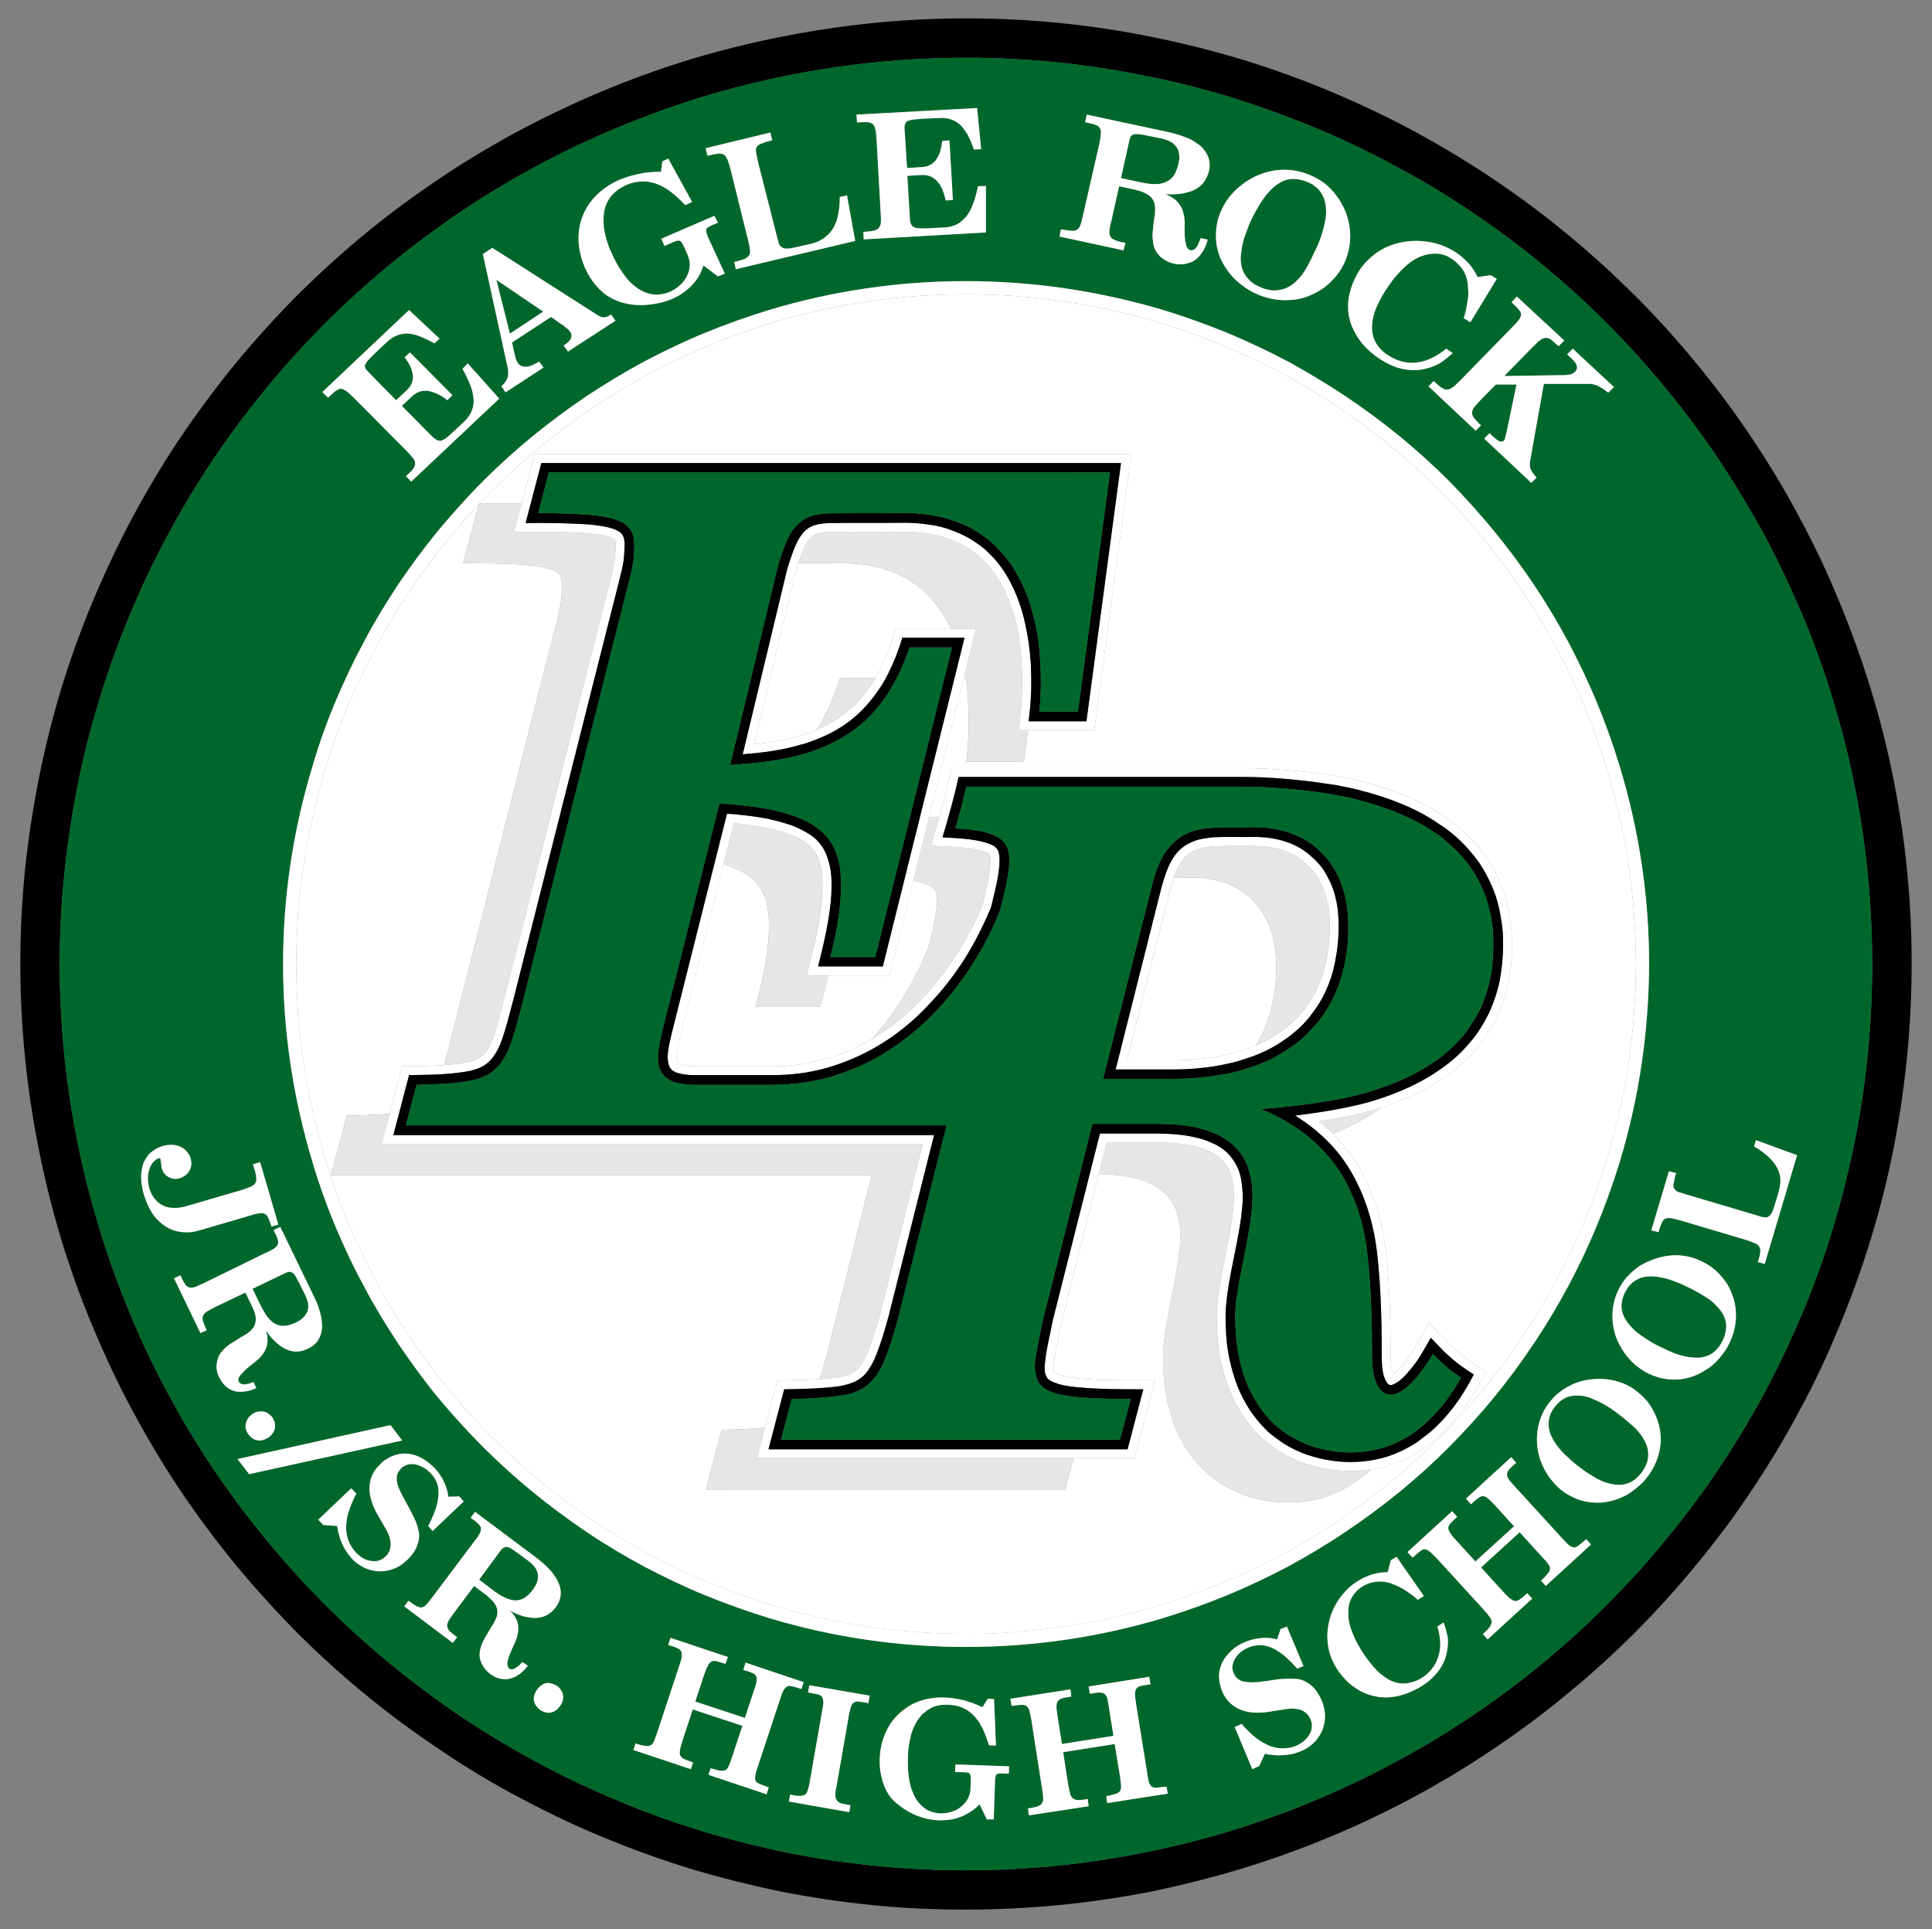 <?xml version="1.0" encoding="utf-8"?>
<!-- Generator: Adobe Illustrator 25.0.1, SVG Export Plug-In . SVG Version: 6.00 Build 0)  -->
<svg version="1.2" baseProfile="tiny" id="Layer_1" xmlns="http://www.w3.org/2000/svg" xmlns:xlink="http://www.w3.org/1999/xlink"
	 x="0px" y="0px" viewBox="0 0 614.94 613.98" overflow="visible" xml:space="preserve">
<rect x="0" y="0" width="614.94" height="613.98" fill="#808080" stroke="none"/>
<g>
	<path d="M595.5,219.48c-2.9-9.4-6.2-18.7-10-27.8c-3.7-9.1-7.9-18-12.6-26.7c-4.6-8.7-9.7-17.2-15.2-25.4
		c-5.4-8.1-11.3-16.1-17.6-23.7c-6.2-7.6-12.8-14.9-19.8-21.9c-7-6.9-14.3-13.6-21.9-19.8c-7.6-6.3-15.5-12.1-23.7-17.6
		c-8.2-5.5-16.7-10.5-25.3-15.2c-8.7-4.6-17.6-8.8-26.7-12.6c-9.1-3.8-18.4-7.1-27.9-10c-9.4-2.8-18.9-5.2-28.6-7.1
		c-9.7-2-19.4-3.4-29.2-4.4c-29.6-2.9-59.1-1.4-88.2,4.4c-9.7,1.9-19.3,4.3-28.7,7.1c-9.4,2.9-18.7,6.2-27.8,10
		c-9.1,3.8-18,8-26.7,12.6c-8.7,4.7-17.2,9.7-25.3,15.2c-8.2,5.5-16.2,11.3-23.8,17.6c-7.6,6.2-14.9,12.9-21.9,19.8
		c-6.9,7-13.5,14.3-19.8,21.9c-6.2,7.6-12.1,15.6-17.6,23.7c-5.5,8.2-10.5,16.7-15.2,25.4c-4.6,8.7-8.8,17.6-12.6,26.7
		c-3.8,9.1-7.1,18.4-10,27.8c-2.8,9.4-5.2,19-7.1,28.6c-1.9,9.7-3.4,19.5-4.4,29.3c-2.9,29.5-1.4,59.1,4.4,88.2
		c1.9,9.6,4.3,19.2,7.1,28.6c2.9,9.5,6.2,18.7,10,27.8c3.8,9.1,8,18.1,12.6,26.7c4.7,8.7,9.7,17.2,15.2,25.4
		c5.5,8.2,11.4,16.1,17.6,23.7c6.3,7.6,12.9,14.9,19.8,21.9c7,7,14.3,13.6,21.9,19.8c7.6,6.3,15.6,12.1,23.8,17.6
		c8.1,5.5,16.6,10.6,25.3,15.2c8.7,4.6,17.6,8.9,26.7,12.6c9.1,3.8,18.4,7.1,27.8,10c9.4,2.8,19,5.2,28.7,7.2
		c9.6,1.9,19.4,3.3,29.2,4.3c9.8,1,19.6,1.4,29.5,1.4c19.6,0,39.3-1.9,58.7-5.7c9.7-2,19.2-4.4,28.6-7.2c9.5-2.9,18.8-6.2,27.9-10
		c9.1-3.7,18-8,26.7-12.6c8.6-4.6,17.1-9.7,25.3-15.2c8.2-5.5,16.1-11.3,23.7-17.6c7.6-6.2,14.9-12.8,21.9-19.8s13.6-14.3,19.8-21.9
		c6.3-7.6,12.2-15.5,17.6-23.7c5.5-8.2,10.6-16.7,15.2-25.4c4.7-8.6,8.9-17.6,12.6-26.7c3.8-9.1,7.1-18.3,10-27.8
		c2.9-9.4,5.3-19,7.2-28.6c1.9-9.7,3.3-19.4,4.3-29.2c2.9-29.6,1.5-59.2-4.3-88.3C600.8,238.48,598.4,228.88,595.5,219.48z
		 M590.4,363.08c-1.9,9.3-4.2,18.5-6.9,27.5c-2.7,9-5.9,17.9-9.5,26.6c-3.7,8.8-7.7,17.3-12.1,25.6c-4.5,8.4-9.4,16.5-14.6,24.3
		c-5.2,7.9-10.9,15.4-16.9,22.7c-5.9,7.3-12.3,14.3-19,21c-6.6,6.7-13.6,13-20.9,19c-7.3,6-14.9,11.6-22.8,16.9
		c-7.8,5.2-15.9,10.1-24.3,14.5c-8.3,4.5-16.8,8.5-25.5,12.1c-8.8,3.7-17.7,6.8-26.7,9.6c-27.6,8.3-55.7,12.4-83.7,12.4
		c-18.7,0-37.6-1.8-56.3-5.5c-9.3-1.9-18.4-4.2-27.5-6.9c-9-2.8-17.9-5.9-26.6-9.6c-8.7-3.6-17.3-7.6-25.6-12.1
		c-8.3-4.4-16.4-9.3-24.3-14.5c-7.8-5.3-15.4-10.9-22.7-16.9c-7.3-6-14.3-12.3-21-19c-6.7-6.7-13-13.7-19-21s-11.6-14.8-16.9-22.7
		c-5.2-7.8-10.1-15.9-14.5-24.3c-4.5-8.3-8.5-16.8-12.1-25.6c-3.6-8.7-6.8-17.6-9.5-26.6c-8.4-27.6-12.5-55.7-12.5-83.7
		c0-18.7,1.9-37.6,5.6-56.3c1.8-9.3,4.1-18.4,6.9-27.5c2.7-9,5.9-17.9,9.5-26.6c3.6-8.7,7.6-17.3,12.1-25.6
		c4.4-8.3,9.3-16.4,14.5-24.3c5.3-7.8,10.9-15.4,16.9-22.7c6-7.3,12.3-14.3,19-21c6.7-6.7,13.7-13,21-19c7.3-6,14.9-11.6,22.7-16.9
		c7.9-5.2,16-10.1,24.3-14.5c8.3-4.5,16.9-8.5,25.6-12.1c8.7-3.6,17.6-6.8,26.6-9.6c27.6-8.3,55.7-12.4,83.8-12.4
		c18.7,0,37.5,1.8,56.2,5.6c9.3,1.8,18.5,4.1,27.5,6.8c9,2.8,17.9,6,26.7,9.6c8.7,3.6,17.2,7.6,25.5,12.1
		c8.4,4.4,16.5,9.3,24.3,14.5c7.9,5.3,15.5,10.9,22.8,16.9c7.3,6,14.3,12.3,20.9,19c6.7,6.7,13.1,13.7,19,21
		c6,7.3,11.7,14.9,16.9,22.7c5.2,7.9,10.1,16,14.6,24.3c4.4,8.3,8.4,16.9,12.1,25.6c3.6,8.7,6.8,17.6,9.5,26.6
		c8.4,27.6,12.4,55.7,12.4,83.8C595.9,325.58,594.1,344.38,590.4,363.08z"/>
	<path fill="#00672C" d="M85.6,419.68c1,1.2,2,1.8,3.1,2.1c2.2,0.7,5.3-0.5,7.1-1.8c3.1-2.4,2.6-5.1,1.4-7.7c-1-1.9-2-4.1-2.8-5.5
		c-0.3-0.6-0.5-0.9-0.7-1.1c-0.1-0.2-0.3-0.3-0.4-0.4c-0.7-0.8-1.7-0.5-2.7,0l-10.2,4.9c1.3,2.7,2.6,5.6,4,7.9
		C84.8,418.78,85.2,419.28,85.6,419.68z"/>
	<path fill="#00672C" d="M399.3,90.48c0.6,0.3,1.3,0.7,2,1c1.7,0.7,3.4,1.1,5.2,0.9c2.2-0.2,4.4-1,6.8-3.6c0.7-0.8,1.5-1.7,2.5-3.4
		c0.9-1.6,2.1-4,3-6c1-2,1.6-3.7,2-5.2c0.5-1.5,0.8-2.8,1-3.9c0.2-1.2,0.3-2.1,0.3-3c-0.1-2.5-0.4-4.8-2.7-7.3
		c-0.5-0.4-1-0.8-1.5-1.2c-0.6-0.3-1.2-0.7-1.9-0.9c-4.5-1.8-8.6-1.4-13.4,4.7c-0.7,1-1.5,2.1-2.3,3.6c-0.9,1.4-1.7,3.1-2.5,4.8
		c-0.7,1.7-1.3,3.4-1.8,4.8c-0.4,1.4-0.7,2.6-0.8,3.7c-0.2,1-0.3,2-0.3,2.8c0.1,2.3,0.4,4.6,2.8,6.9
		C398.1,89.68,398.7,90.08,399.3,90.48z"/>
	<path fill="#00672C" d="M545.9,415.18c-0.6-0.7-1.5-1.4-2.9-2.3c-1.5-1-3.5-2.1-5.3-3c-1.8-0.9-3.4-1.6-4.8-2.1
		c-1.4-0.5-2.6-0.9-3.7-1.1c-1-0.2-2-0.4-2.8-0.4c-0.8-0.1-1.6,0-2.2,0c-2,0.3-4,0.9-6,3.4c-0.3,0.5-0.7,1.1-1,1.7h0
		c-2,4.2-1.5,8,3.7,12.6c0.9,0.7,2,1.5,3.3,2.3c1.3,0.9,2.9,1.8,4.5,2.5c1.6,0.8,3.1,1.5,4.4,2c1.4,0.5,2.5,0.8,3.5,1
		s1.9,0.3,2.7,0.3c0.7,0.1,1.4,0,2.1,0c1.9-0.4,3.8-0.9,5.8-3.5c0.8-1.2,1.4-2.4,1.7-3.3C549.9,421.98,549.8,418.88,545.9,415.18z"
		/>
	<path fill="#00672C" d="M520.2,454.28c-1.3-1.2-3.2-2.8-4.9-4.1c-1.7-1.3-3.1-2.3-4.4-3c-1.3-0.8-2.4-1.3-3.4-1.7
		c-1-0.5-1.9-0.8-2.7-1c-0.8-0.2-1.6-0.3-2.3-0.3c-2.4-0.1-5.1,0.3-7.7,3.7c-1.3,1.7-1.8,3.3-1.9,5c-0.1,2.5,1,5.2,3.3,8
		c0.7,0.9,1.6,1.9,2.8,2.9c1.1,1.1,2.5,2.3,3.9,3.3c1.4,1.1,2.8,2,4,2.7c1.2,0.8,2.3,1.3,3.2,1.7c1,0.4,1.8,0.6,2.6,0.8
		c1.9,0.4,3.6,0.5,5.5-0.2c1.4-0.5,3-1.6,4.3-3.4c1.5-2,2.2-3.9,2.1-6c0-1.7-0.6-3.4-1.9-5.4
		C522.2,456.48,521.5,455.58,520.2,454.28z"/>
	<path fill="#00672C" d="M169.6,505.98c0.4-0.5,0.7-1.1,1-1.6c1.1-2.3,1.1-4.9-2.3-7.5l-3-2.2c-1.2-0.9-2.4-1.7-2.9-2
		c-0.7-0.3-1.3-0.6-2.2,0c-0.5,0.3-0.7,0.6-1,1l-6.7,9.1l4.9,3.7c1.5,1.1,2.9,1.9,4,2.3C163.9,509.78,166.7,509.88,169.6,505.98z"/>
	<path fill="#00672C" d="M574,196.48c-3.7-8.7-7.7-17.3-12.1-25.6c-4.5-8.3-9.4-16.4-14.6-24.3c-5.2-7.8-10.9-15.4-16.9-22.7
		c-5.9-7.3-12.3-14.3-19-21c-6.6-6.7-13.6-13-20.9-19c-7.3-6-14.9-11.6-22.8-16.9c-7.8-5.2-15.9-10.1-24.3-14.5
		c-8.3-4.5-16.8-8.5-25.5-12.1c-8.8-3.6-17.7-6.8-26.7-9.6c-9-2.7-18.2-5-27.5-6.8c-18.7-3.8-37.5-5.6-56.2-5.6
		c-28.1,0-56.2,4.1-83.8,12.4c-9,2.8-17.9,6-26.6,9.6c-8.7,3.6-17.3,7.6-25.6,12.1c-8.3,4.4-16.4,9.3-24.3,14.5
		c-7.8,5.3-15.4,10.9-22.7,16.9c-7.3,6-14.3,12.3-21,19c-6.7,6.7-13,13.7-19,21c-6,7.3-11.6,14.9-16.9,22.7
		c-5.2,7.9-10.1,16-14.5,24.3c-4.5,8.3-8.5,16.9-12.1,25.6c-3.6,8.7-6.8,17.6-9.5,26.6c-2.8,9.1-5.1,18.2-6.9,27.5
		c-3.7,18.7-5.6,37.6-5.6,56.3c0,28,4.1,56.1,12.5,83.7c2.7,9,5.9,17.9,9.5,26.6c3.6,8.8,7.6,17.3,12.1,25.6
		c4.4,8.4,9.3,16.5,14.5,24.3c5.3,7.9,10.9,15.4,16.9,22.7s12.3,14.3,19,21c6.7,6.7,13.7,13,21,19c7.3,6,14.9,11.6,22.7,16.9
		c7.9,5.2,16,10.1,24.3,14.5c8.3,4.5,16.9,8.5,25.6,12.1c8.7,3.7,17.6,6.8,26.6,9.6c9.1,2.7,18.2,5,27.5,6.9
		c18.7,3.7,37.6,5.5,56.3,5.5c28,0,56.1-4.1,83.7-12.4c9-2.8,17.9-5.9,26.7-9.6c8.7-3.6,17.2-7.6,25.5-12.1
		c8.4-4.4,16.5-9.3,24.3-14.5c7.9-5.3,15.5-10.9,22.8-16.9c7.3-6,14.3-12.3,20.9-19c6.7-6.7,13.1-13.7,19-21
		c6-7.3,11.7-14.8,16.9-22.7c5.2-7.8,10.1-15.9,14.6-24.3c4.4-8.3,8.4-16.8,12.1-25.6c3.6-8.7,6.8-17.6,9.5-26.6
		c2.7-9,5-18.2,6.9-27.5c3.7-18.7,5.5-37.5,5.5-56.2c0-28.1-4-56.2-12.4-83.8C580.8,214.08,577.6,205.18,574,196.48z M482.8,94.38
		l15.1,14l-1.8,1.8l-1.5-1.3c-1.2-1-1.7-1.5-3-1.3c-0.6,0.1-1,0.4-2.1,1.2c-0.4,0.5-1,1.1-1.7,1.7l-9,9.2l19.5-0.3
		c0.9-0.1,1.8-0.2,2.3-0.5c1.4-0.9,1.4-1.5,1.3-2.4c-0.2-0.6-0.3-0.9-1.2-1.9c-0.5-0.5-1.2-1.2-1.9-1.8l1.8-1.8l13.1,12.2l-1.8,1.8
		c-1-0.8-2.1-1.6-3-2c-0.9-0.5-1.3-0.6-2.7-0.8c-0.5,0-1.2,0-2,0h-12.8l-4.3,24.1c-0.2,0.9-0.2,1.8-0.1,2.4c0.2,1,1,2.2,2.1,3.3
		l-1.7,1.7l-15-14.1l1.7-1.7c1.1,1.1,2.3,2.1,2.8,2.4c0.5,0.2,0.9,0.4,1.4,0.2c0.5-0.2,0.6-0.4,0.8-1.2c0.1-0.4,0.3-1,0.4-1.6
		l3.2-15.3h-6.6l-4.8,4.9c-1,1.1-2,2.1-2.3,2.7c-0.3,0.6-0.6,1.1-0.4,1.9c0.1,0.5,0.3,0.9,1.1,1.8c0.4,0.5,1,1.1,1.7,1.7l-1.7,1.7
		l-15-14.1l1.6-1.7c1.2,1.1,2.3,2.1,2.9,2.3c0.5,0.3,1,0.5,1.6,0.4c0.6-0.1,1-0.2,2.1-1.1c0.5-0.4,1.1-1.1,1.8-1.7l16.5-16.9
		c1.1-1.1,2.1-2.2,2.4-2.7c0.4-0.6,0.7-1.3,0.4-2.2c-0.2-0.4-0.3-0.5-1-1.3c-0.4-0.5-1.2-1.2-1.9-1.9L482.8,94.38z M436.4,81.88
		c1.3-1.2,2.8-2.2,4.4-3c1.7-0.8,3.5-1.4,5.5-1.8c4.1-0.8,8.4-0.4,12.1,0.8c1.9,0.7,3.6,1.5,5.2,2.6c1.5,1,2.8,2.2,4,3.5
		c1.1,1.3,2,2.7,2.7,4.2l4.2-0.6l1.9,1.2l-8.4,13.8l-2.1-1.3c0.6-1.9,1-3.9,1.2-5.4c0.3-1.6,0.3-2.7,0.2-3.7c0-1-0.1-1.8-0.2-2.5
		c-0.4-1.8-0.9-3.3-2.4-5c-3.5-3.8-6.6-4.3-9.9-3.8c-3.1,0.5-6.2,2.3-9.3,5.7c-1.2,1.2-2.4,2.8-3.6,4.5c-2.2,3.2-3.9,6.6-4.5,8.7
		c-0.3,1.1-0.5,2-0.6,2.8c-0.1,0.8-0.1,1.5-0.1,2.1c0.1,2.1,0.7,4.1,2.5,6.2c0.9,1,1.8,1.7,2.8,2.3c6.1,3.9,12.5,2.6,18.3-2.2
		l2.1,1.4c0,0,0,0,0,0v0l0,0c-1.1,1-2.3,1.9-3.2,2.6c-0.8,0.6-1.4,0.9-2,1.2c-4.3,1.9-8.3,2.1-12.5,0.8c-3.7-1.2-8-4-11-7.5
		c-1.5-1.8-2.6-3.7-3.4-5.6c-0.8-2-1.2-4-1.2-6c-0.2-4,1.5-8.6,3.7-12C433.9,84.28,435.1,82.98,436.4,81.88z M387.1,73.08
		c0.3-3.4,1.6-6.9,3.9-10c1.2-1.6,2.7-3.1,4.3-4.3c1.6-1.3,3.4-2.3,5.3-3.1c5.6-2.3,11.2-2.1,16.3,0c1.6,0.7,3.1,1.5,4.6,2.6
		c1.4,1.1,2.7,2.4,3.8,3.9c1.2,1.5,2.1,3.2,2.9,5c2.2,5.7,2,11.1-0.1,16.1c-1,2.2-2.4,4.3-4.2,6.1c-1.7,1.8-3.9,3.3-6.2,4.3
		c-2.2,1.1-4.6,1.7-7,1.8c-5.3,0.4-10.9-1.2-15.5-4.8c-1.5-1.1-2.8-2.4-3.9-3.8C387.7,82.28,386.7,77.88,387.1,73.08z M337.7,72.98
		c1,0.2,1.9,0.3,2.6,0.4c0.6,0.1,1,0.1,1.2,0.1c0.6-0.1,1.1,0,1.8-0.8c0.4-0.5,0.5-0.7,0.8-1.7c0.2-0.6,0.4-1.5,0.6-2.4l5.2-22.8
		c0.3-1.4,0.5-2.9,0.5-3.5c0-0.6,0-1.1-0.5-1.8c-0.6-0.5-0.7-0.6-1.9-1c-0.6-0.1-1.6-0.4-2.6-0.6l0.5-2.4l25.7,5.5
		c1.8,0.4,3.6,0.9,4.9,1.4c1.4,0.5,2.4,0.9,3.2,1.4c0.8,0.5,1.4,0.9,1.9,1.3c0.6,0.4,1,0.8,1.3,1.2c3.1,3.5,2.5,7.5,0.2,10.8
		c-1.3,1.5-2.3,2.1-3.7,2.7c-0.6,0.2-1.3,0.4-2.1,0.6c-0.8,0.2-1.7,0.4-2.8,0.4c-1.1,0.1-2.4,0.1-3.6,0c1.2,0.5,2.4,1.1,3.3,1.9
		c1.7,1.6,2.2,2.9,2.6,4.7c0.2,0.8,0.2,1.6,0.3,2.5c-0.1,1.7,0,3.4,0,4.5c0.1,1.1,0.2,1.6,0.3,2c0.1,0.6,0.2,1,0.5,1.5
		c0.6,1,1.7,1,2.5,0.3c0.7-0.7,0.9-1.2,1.2-2c0.2-0.4,0.4-0.9,0.6-1.4l2.2,0.5c-0.4,1.6-1.1,3.2-2,4.4c-0.8,1.2-1.7,1.9-2.5,2.4
		c-3.7,1.9-7.7,1.1-10.6-1.4c-2-2-2.2-3.6-2.4-5.7c-0.1-0.7-0.1-1.6,0.1-3.1c0.1-1.4,0.4-3.5,0.6-4.8c0.1-1.4,0.1-2,0-2.5
		c-0.1-1-0.3-1.7-1.2-2.8c-1.2-1.1-2-1.4-3.3-1.9c-0.5-0.2-1.2-0.3-1.8-0.5l-5.1-1.1l-2.5,11.2c-0.4,1.3-0.6,2.7-0.6,3.4
		c0.1,0.6,0,1.1,0.6,1.8c0.7,0.6,1,0.7,2.1,1.1c0.6,0.1,1.5,0.4,2.4,0.5l-0.6,2.4l-20.4-4.4L337.7,72.98z M311,34.38l1.3,13.1
		l-2.3,0.1c-0.5-1.4-1-2.7-1.5-3.7c-0.5-1.1-1-1.9-1.5-2.5c-0.4-0.6-0.9-1.2-1.3-1.6c-2.2-2-4.7-2.4-7.1-2.2l-4.9,0.2
		c-1,0.1-1.9,0.2-2.5,0.2c-0.7,0.1-1.1,0.2-1.3,0.2c-0.3,0.1-0.5,0.2-0.7,0.2c-0.9,0.2-1.4,1.5-1.3,2.4l0.8,12.7l4.7-0.3
		c1.5-0.1,2.8-0.4,4.2-1.9c0.4-0.4,0.7-0.9,1-1.5c0.3-0.6,0.6-1.2,0.8-2.1c0.2-0.8,0.4-1.8,0.5-2.8l2.3-0.2l1.1,19l-2.3,0.1
		c-0.3-1.6-0.9-3.3-1.5-4.4c-0.2-0.5-0.5-0.9-0.8-1.2c-1.4-1.8-2.9-2.3-4.4-2.5c-1.9,0-3.7,0.2-5.5,0.3l0.8,13.4
		c0,0.7,0.1,1.4,0.3,1.8c0.1,0.4,0.5,0.8,0.8,1c0.7,0.4,1.2,0.5,2.3,0.5c0.6,0,1.5,0,2.3,0l5.5-0.3c2.2-0.2,4.3-0.7,6.5-3.2
		c0.4-0.4,0.8-1,1.2-1.7c0.4-0.6,0.8-1.5,1.3-2.8c0.5-1.4,1.1-3.4,1.5-5.4l2.5-0.1v14.8l-38.9,2.2l-0.1-2.4c0.8,0,1.7-0.1,2.3-0.2
		c0.6-0.1,0.9-0.1,1.2-0.2c0.6-0.2,1.3-0.5,1.6-1.1c0.4-0.7,0.5-1,0.5-2.2c0-0.6,0-1.5-0.1-2.4l-1.3-23.3c-0.1-0.9-0.1-1.8-0.2-2.4
		c-0.1-0.6-0.2-1-0.3-1.2c-0.1-0.6-0.4-1.2-1.2-1.6c-0.4-0.2-0.6-0.3-1.7-0.3c-0.7,0-1.7,0-2.8,0.1l-0.2-2.5L311,34.38z
		 M245.2,42.18l0.6,2.5c-1.1,0.2-2.4,0.6-3.1,0.9c-0.6,0.2-0.8,0.3-1,0.4c-0.4,0.2-0.8,0.6-1,1.1c-0.1,0.5-0.2,0.5,0,1.7
		c0.1,0.7,0.4,1.8,0.6,2.9l6.2,24.4c0.2,0.8,0.4,1.6,0.7,2c0.2,0.3,0.6,0.7,1.1,0.9c0.8,0.2,1.3,0.2,2.6,0c0.6-0.1,1.5-0.3,2.4-0.5
		c3-0.8,6-0.9,8.7-3.3c1.1-0.9,1.8-1.8,2.4-2.9c0.3-0.6,0.6-1.3,0.9-2.1c0.3-0.9,0.5-1.8,0.7-3.1c0.2-1.3,0.3-2.8,0.3-4.4l2.3-0.5
		l2.6,14.5l-38,9l-0.5-2.3c0.8-0.2,1.6-0.4,2.2-0.6c0.6-0.2,0.9-0.3,1.2-0.4c0.6-0.3,1.3-0.9,1.5-1.4c0.2-0.8,0.2-1.1,0-2.3
		c-0.1-0.6-0.3-1.4-0.5-2.3l-5.6-22.6c-0.2-0.9-0.5-1.7-0.7-2.3c-0.2-0.6-0.3-0.9-0.5-1.1c-0.2-0.6-0.8-1.3-1.5-1.4
		c-0.5-0.1-0.6-0.2-1.8,0c-0.6,0.1-1.7,0.3-2.8,0.6l-0.6-2.4L245.2,42.18z M184.5,71.98c0.4-2.1,1.2-4.1,2.3-6
		c1.1-1.8,2.5-3.5,4.3-5c1.7-1.5,3.7-2.7,5.9-3.7c2.7-1.1,5.3-1.8,8.3-2.3c1.6-0.2,3.3-0.3,5.1-0.3l0.4-3.3l1.9-0.9l7.6,13.8l-2.2,1
		c-2.7-2.9-5.5-5.1-7.4-6c-2.4-1.2-4.6-1.7-7-1.5c-3.1,0.3-6.1,1.4-8.9,4.3c-2,2.4-2.6,4.7-2.7,7.3c0,0.9,0,1.9,0.1,3
		c0.2,1.1,0.4,2.3,0.8,3.7c0.4,1.5,1,3.1,1.8,4.7c0.7,1.6,1.5,3.2,2.4,4.6c0.9,1.4,1.7,2.5,2.5,3.5c2.4,2.6,4.6,4,7,4.6
		c3.5,0.9,7.8-0.3,10.8-3.8c2.4-3.2,2.5-5.9,1.3-8.7c-0.6-1.3-1.3-3.2-1.9-3.9c-0.6-0.8-1.5-0.5-2.4-0.1l-3,1.3l-1-2.3l16.9-7.3
		l1.1,2.2c-1.2,0.5-2.7,1.1-3.3,1.6c-0.5,0.3-0.5,0.8-0.4,1.3c0.1,0.6,0.4,1.1,0.6,1.8l5.3,11.5l-2.2,0.9l-4.6-3.5
		c-0.9,2.9-2.5,5.8-6.3,8.6c-1.1,0.8-2.4,1.5-3.8,2.1c-1.4,0.6-3,1.1-4.6,1.4c-5.2,1-10.3,0.7-15-1.9c-1.6-0.9-3-2.1-4.4-3.7
		c-1.4-1.6-2.6-3.5-3.6-5.7c-0.9-2.1-1.6-4.4-1.9-6.7C184,76.28,184.1,74.08,184.5,71.98z M156.7,78.88l33.3,21.3
		c1.5,1,2.7,1.2,4.5-0.1l1.4,2l-15.1,9.8l-1.4-1.9c1.5-1,2.5-1.9,2.5-3.1c0-0.6-0.2-1.2-1-2c-0.3-0.2-0.7-0.6-1.6-1.3
		c-1-0.6-2.4-1.7-3.9-2.7l-12.4,8.1c0.3,1.6,0.6,3.1,0.9,4.1c0.2,1,0.4,1.4,0.5,1.7c0.2,0.3,0.3,0.5,0.4,0.7
		c0.3,0.6,1.3,1.2,1.9,1.2c0.8,0.1,1.3,0.1,2.6-0.4c0.6-0.3,1.5-0.7,2.3-1.2l1.4,1.9l-12.1,7.9l-1.3-2c0.4-0.3,0.8-0.7,1.1-1.1
		c1.2-1.5,1.2-3.1,0.9-4.7l-7.9-36.2L156.7,78.88z M130.2,98.68l9.7,9.1l-1.6,1.5c-2.4-1.3-4.8-2.4-6.4-2.8
		c-0.8-0.2-1.5-0.3-2.1-0.3c-2.1-0.1-4.5,0.6-6.8,2.8l-3.6,3.4c-1.1,1.1-2.2,2.2-2.6,2.7c-0.5,0.7-1.1,1.5-0.2,2.6
		c3.2,3.4,6.3,6.5,9.5,9.7l3.4-3.2c0.4-0.4,0.8-0.8,1.1-1.3c1.3-2.1,1-4.3-0.2-6.7c-0.4-0.8-1-1.6-1.6-2.5l1.7-1.5l13.5,13.6
		l-1.6,1.6c-1.5-1.2-3-2-4.1-2.4c-2.3-0.9-4.7-1.1-7.2,1.2l-3.2,3l9.6,9.7c1.1,1,1.7,1.5,2.8,1.4c0.6-0.1,1.1-0.4,2-1.1
		c0.5-0.4,1.1-0.9,1.7-1.5l4-3.7c0.7-0.8,1.3-1.5,1.7-2.3c1.1-2,1.3-3.9,0.8-6.3c-0.1-0.7-0.3-1.6-0.9-3c-0.5-1.4-1.4-3.2-2.4-5
		l1.7-1.7l10,11.2l-28,26.4l-1.7-1.7c1.1-1,2.1-2,2.4-2.5c0.4-0.6,0.6-1.2,0.5-1.9c-0.1-0.6-0.2-0.9-1.1-1.9c-0.4-0.5-1-1.2-1.6-1.8
		l-16.7-16.8c-1.1-1.1-2.2-2.1-2.8-2.4c-0.6-0.4-1.2-0.7-1.9-0.5c-0.4,0.2-0.6,0.2-1.5,0.9c-0.5,0.4-1.3,1.2-2.1,1.9l-1.8-1.8
		L130.2,98.68z M49.7,387.78c-0.8-0.9-1.5-2-2.2-3.3c-0.6-1.2-1.2-2.7-1.7-4.2c-0.8-2.8-1.1-5.6-0.7-7.8c0.2-1.1,0.4-2,0.8-2.8
		c0.4-0.8,0.9-1.5,1.4-2.2c0.6-0.6,1.2-1.1,2-1.6c0.7-0.5,1.6-0.8,2.4-1.1c2.5-0.7,4.7-0.6,6.8,0.8c0.5,0.4,0.9,0.8,1.3,1.4
		c0.4,0.5,0.7,1.1,0.9,1.8c0.4,1.7,0.3,3.3-1.2,4.9c-2.4,2-4.5,1.9-6.4,0.6c-1.1-0.9-1.4-1.7-1.6-2.5c-0.1-0.1-0.1-0.1-0.1-0.4
		c0-0.2-0.1-0.7-0.1-1.1c-0.2-0.8-0.2-1.3-0.3-1.7c-0.9,0.1-1.7,0.6-2.5,1.6c-1.8,2.8-1.6,5.6-1,8c0.6,1.7,1.2,3,2.7,4.4
		c2.2,1.9,4.4,2,6.8,1.8c0.8-0.1,1.8-0.3,2.7-0.6l17.5-5.1c0.7-0.3,1.4-0.5,1.9-0.7c0.8-0.3,1.1-0.4,1.7-0.9
		c0.9-0.8,0.9-1.6,0.7-2.8c-0.1-0.4-0.2-1-0.3-1.5l-0.7-2.2l2.3-0.7l5.8,19.9l-2.2,0.6c-0.4-1.3-0.9-2.7-1.3-3.3
		c-0.2-0.3-0.5-0.7-1-0.8c-0.7-0.3-1.1-0.2-2.2,0c-0.6,0.1-1.5,0.3-2.3,0.6l-15.7,4.6c-1.1,0.3-2.2,0.6-3.3,0.7
		C57,392.38,53.4,391.78,49.7,387.78z M69.5,431.98c0.4-1.1,1.1-1.9,2.3-3.1c0.5-0.4,1.2-1,2.4-1.7c1.2-0.8,2.9-1.8,3.9-2.4
		c1.1-0.7,1.6-1.1,1.9-1.5c1.7-1.6,1.7-3.8,0.9-6c-0.9-2.1-1.9-4-2.8-5.9l-9.8,4.7c-0.7,0.3-1.4,0.7-1.8,1c-0.5,0.2-0.8,0.4-1,0.6
		c-0.6,0.5-0.9,1-1,1.5c-0.1,0.7,0,1,0.4,2.1c0.2,0.5,0.5,1.3,0.9,2.1l-2,0.9l-8.4-17.4l2-1c0.4,0.9,0.8,1.7,1.1,2.2
		c0.3,0.5,0.5,0.7,0.6,0.9c0.4,0.5,0.8,0.7,1.2,0.8c0.7,0.1,1,0.1,2.2-0.3c0.5-0.3,1.3-0.6,2.2-1l19.8-9.7c0.8-0.3,1.6-0.7,2.1-1
		s0.8-0.5,1-0.7c0.5-0.4,0.7-0.7,0.9-1.2c0.1-0.6,0.1-0.8-0.3-2c-0.3-0.6-0.7-1.5-1.1-2.4l2.1-1l10.6,21.9c0.8,1.6,1.5,3.3,1.9,4.7
		c0.4,1.3,0.6,2.4,0.7,3.3c0.1,0.8,0.1,1.6,0.1,2.2c-0.1,1.1-0.3,2.1-0.8,3.1c-0.4,1.1-1.5,2.3-2.5,2.9c-4.1,2.6-8.1,2.2-12.5-2.5
		c-0.7-0.7-1.4-1.6-2.1-2.6c0.2,0.6,0.4,1.3,0.5,1.9c0.3,2.4-0.3,5.2-3.7,7.9c-1.3,1-2.5,2-3.3,2.7c-0.7,0.7-1.1,1.1-1.3,1.4
		c-0.3,0.3-0.4,0.5-0.6,0.7c-0.3,0.6-0.6,1.1-0.1,1.9c1,1,2,0.6,3.2,0.4c0.4-0.2,0.9-0.3,1.4-0.5l0.9,1.9c-0.7,0.3-1.4,0.6-2.1,0.8
		c-2.7,0.6-5.4,0.9-8.1-1.8C68.6,437.48,68.5,434.58,69.5,431.98z M85.8,457.28c-2.3,1.6-4.3,1.7-6.3-0.2c-1.8-2.1-1.7-4-0.4-5.9
		c1.8-2,3.4-2.1,4.8-1.9c1,0.1,2.4,1.2,2.9,2C88,453.28,87.9,455.38,85.8,457.28z M79.3,469.18l-3.7-4.8l48.7-10.8l3.7,4.9
		L79.3,469.18z M118.8,499.88c-2.3-0.4-4.8-1.7-6.8-3.8c-0.7-0.8-1.4-1.7-2-2.7c-0.7-1-1.2-2.2-1.7-3.5c-0.4-1.3-0.8-2.7-1-4.2
		l-4.4-0.3l-1.6-1.7l10.5-10l1.6,1.7c-0.9,1.8-1.7,3.6-2.2,5.1s-0.8,2.7-0.9,3.7c-0.1,1-0.2,1.9-0.1,2.7c0.1,2,0.6,3.8,2,5.9
		c1,1.5,2.9,3.2,4.5,3.7c2.5,0.8,4.9,0.6,6.8-2c1.1-1.8,1-3.5,0.4-5.5c-0.3-0.7-0.6-1.5-1-2.2l-2.9-5c-1.5-2.7-2.3-5.4-2.4-7.6
		c0-1.1,0.1-2.1,0.3-3.1c0.5-1.8,1.5-3.6,3.2-5.1c0.5-0.6,1.1-1.1,1.8-1.5c5.3-3.4,11.1-2,16,3.4c0.7,0.8,1.3,1.7,1.9,2.7
		c1,1.9,1.7,3.9,1.9,5.8l3.5-0.1l1.4,1.6l-9.9,9.4l-1.4-1.6c0.8-1.5,1.5-3.1,2-4.4s0.8-2.4,1-3.3c0.1-0.9,0.2-1.7,0.3-2.4
		c0-0.7-0.1-1.4-0.1-2c-0.3-2-1.5-4.3-4.2-6.2c-2.8-1.7-5.3-2-7.6-0.1c-0.4,0.5-0.7,0.9-1,1.3c-0.6,1.3-0.5,2.5-0.1,4.1
		c0.2,0.5,0.4,1.3,1.2,2.8c0.8,1.6,2.2,4,3.1,5.8c0.9,1.8,1.4,2.8,1.7,3.7c0.3,0.9,0.5,1.5,0.6,2.1c0.7,2.8-0.4,6.5-3.7,9.5
		c-0.9,0.9-2,1.7-3.2,2.3C123.8,500.08,121.2,500.38,118.8,499.88z M163.5,533.88c-3,1.3-6.6,0.4-9.2-2.8c-1.6-2.1-1.9-4.1-1.5-5.9
		c0.3-1.3,0.6-2.3,1.9-4.5c0.7-1.2,1.7-2.9,2.4-4c0.6-1.1,0.8-1.6,1-2.1c0.1-0.5,0.2-0.8,0.2-1.1c0.2-1.4-0.4-3-2.2-4.6
		c-0.4-0.4-0.9-0.8-1.3-1.2l-3.9-2.9l-6.5,8.7c-0.8,1.1-1.6,2.2-1.8,2.7c-0.2,0.6-0.4,1.1-0.2,1.8c0.2,0.6,0.4,0.9,1.3,1.7
		c0.5,0.4,1.1,0.9,1.8,1.4l-1.4,1.8l-15.4-11.6l1.3-1.8c1.2,0.9,2.5,1.8,3,1.9c0.5,0.2,0.8,0.3,1.4,0.2c0.5-0.2,0.9-0.3,1.7-1.3
		c0.4-0.5,1-1.2,1.5-1.9l13.3-17.7c0.9-1.1,1.6-2.2,1.9-2.8c0.2-0.6,0.5-1.2,0.1-2.1c-0.3-0.3-0.3-0.5-1.1-1.2
		c-0.4-0.4-1.2-0.9-2-1.5l1.4-1.9l19.5,14.6c2.9,2.2,5,4.4,5.9,5.9c0.5,0.7,0.9,1.4,1.1,2c1.5,3.1,1,6.8-2.7,9.8
		c-2.3,1.6-4.7,1.7-7.2,1.2c-0.7-0.1-1.5-0.3-2.5-0.7c-0.9-0.3-2-0.8-3-1.4c1,1,1.7,2,2.1,2.9c1,2.3,0.6,4.9-0.5,7.3
		c-0.7,1.5-1.3,2.9-1.7,3.9c-0.4,1-0.5,1.5-0.6,1.9c-0.1,0.6-0.1,0.9-0.1,1.4c0,0.4,0.5,1.2,1,1.3c1.1,0.3,2.6-1,3.8-2.3l1.7,1.2
		C166.4,532.28,164.9,533.28,163.5,533.88z M177.4,543.98c-2,1.7-4,1.4-5.9-0.1c-2.3-2.1-1.8-4.4-0.5-6.2c2.1-2.6,4-2.3,5.9-1.3
		c0.3,0.1,0.5,0.3,0.8,0.5C180.2,539.38,179.4,541.98,177.4,543.98z M186.7,487.58c-5.9-4-11.6-8.2-17.1-12.7s-10.8-9.3-15.8-14.3
		c-5.1-5.1-9.8-10.3-14.4-15.8c-4.5-5.5-8.7-11.3-12.7-17.2c-3.9-5.9-7.6-12-10.9-18.3c-3.4-6.2-6.4-12.7-9.2-19.3
		c-2.7-6.5-5.1-13.2-7.1-20c-6.3-20.8-9.4-42-9.4-63.1c0-20.9,3-42.1,9.4-63.1c2-6.9,4.4-13.6,7.1-20.1c2.8-6.6,5.8-13,9.2-19.3
		c3.3-6.3,7-12.4,10.9-18.3c4-5.9,8.2-11.6,12.7-17.1c4.6-5.5,9.3-10.8,14.4-15.9c5-5,10.3-9.8,15.8-14.3s11.2-8.7,17.1-12.7
		c5.9-3.9,12-7.6,18.3-11c6.3-3.3,12.7-6.4,19.3-9.1c6.6-2.7,13.3-5.1,20.1-7.2c20.8-6.3,41.9-9.3,63.1-9.3c20.9,0,42,3,63.1,9.3
		c6.8,2.1,13.5,4.5,20.1,7.2c6.5,2.7,13,5.8,19.3,9.1c6.2,3.4,12.3,7.1,18.2,11c6,4,11.7,8.2,17.2,12.7s10.8,9.3,15.8,14.3
		c5,5.1,9.8,10.4,14.3,15.9s8.8,11.2,12.7,17.1c4,5.9,7.6,12,11,18.3c3.3,6.3,6.4,12.7,9.1,19.3c2.7,6.5,5.1,13.2,7.2,20.1
		c6.3,20.7,9.4,41.9,9.4,63.1c-0.1,20.8-3,42-9.4,63.1c-2.1,6.8-4.5,13.5-7.2,20c-2.7,6.6-5.8,13.1-9.1,19.3
		c-3.4,6.3-7,12.4-11,18.3c-3.9,5.9-8.2,11.7-12.7,17.2s-9.3,10.7-14.3,15.8c-5,5-10.3,9.8-15.8,14.3s-11.2,8.7-17.2,12.7
		c-5.9,4-12,7.6-18.2,11c-6.3,3.3-12.8,6.4-19.3,9.1c-6.6,2.7-13.3,5.1-20.1,7.2c-20.8,6.3-42,9.3-63.1,9.3c-20.9,0-42-2.9-63.1-9.3
		c-6.8-2.1-13.5-4.5-20.1-7.2c-6.6-2.7-13-5.8-19.3-9.1C198.7,495.18,192.6,491.58,186.7,487.58z M249,538.78
		c-0.2,0.6-0.5,1.4-0.8,2.3l-6.9,20.9c-0.5,1.4-0.9,2.7-0.9,3.3c-0.1,0.7-0.2,1.6,0.8,2.2c0.5,0.3,1,0.5,1.6,0.7
		c0.7,0.2,1.6,0.7,1.9,0.7l-0.7,2.2l-18.5-6.2l0.7-2.1c0.9,0.3,1.9,0.5,2.5,0.7c0.6,0.1,0.9,0.1,1.1,0.1c0.5,0,0.8,0,1.3-0.3
		c0.5-0.5,0.6-0.5,1-1.6c0.3-0.5,0.6-1.5,0.9-2.4l3.3-10l-15.8-5.2l-3.3,10c-0.4,1.3-0.8,2.7-0.8,3.2c-0.1,0.6-0.1,1.1,0.3,1.8
		c0.6,0.6,0.8,0.7,1.8,1.1c0.5,0.2,1.3,0.5,2.1,0.8l-0.7,2.1l-18.3-6.1l0.7-2.1c1.3,0.5,2.6,0.8,3.2,0.8c0.6,0.1,1.1,0.1,1.8-0.3
		c0.6-0.6,0.7-0.8,1.1-1.8c0.2-0.5,0.5-1.4,0.8-2.2l6.9-20.9c0.3-0.9,0.6-1.7,0.7-2.3c0.2-0.6,0.2-0.9,0.2-1.2c0-0.6,0.2-1.2-0.7-2
		c-0.5-0.4-1-0.5-1.6-0.8l-2-0.6l0.7-2.3l18.3,6.1l-0.8,2.2c-1-0.3-2.1-0.7-2.9-0.9c-0.8,0-1.3-0.3-2.2,0.7
		c-0.4,0.5-0.5,0.8-0.9,1.6c-0.2,0.5-0.5,1.3-0.8,2.1l-2.8,8.5l15.8,5.2l2.8-8.5c0.3-0.8,0.6-1.7,0.7-2.2c0.2-0.6,0.2-0.9,0.2-1.2
		c0.1-0.6,0.2-1.2-0.6-2c-0.6-0.4-1.1-0.6-1.7-0.8l-1.9-0.6l0.7-2.3l18.5,6.2l-0.7,2.2c-1.1-0.3-2.3-0.8-3.2-0.9
		c-0.7-0.1-1.1-0.3-2,0.6C249.5,537.68,249.4,537.98,249,538.78z M276.4,542.08c-1.1-0.2-2.3-0.5-3.2-0.5c-0.7,0-1-0.1-1.8,0.6
		c-0.4,0.6-0.6,0.9-0.8,2c-0.2,0.6-0.4,1.4-0.5,2.3l-3.8,21.8c-0.2,0.8-0.3,1.7-0.4,2.2c0,0.6,0,0.9,0,1.2c0.1,0.5,0.1,0.9,0.5,1.4
		c0.5,0.6,0.7,0.7,1.8,1c0.6,0.1,1.6,0.3,2.5,0.5l-0.4,2.2l-19.2-3.4l0.4-2.2c0.9,0.2,1.7,0.3,2.3,0.4c0.6,0,0.9,0,1.2,0
		c0.5-0.1,0.8-0.1,1.4-0.5c0.5-0.6,0.6-0.9,0.9-2c0.2-0.6,0.4-1.4,0.5-2.3l3.8-21.8c0.2-0.9,0.3-1.7,0.4-2.3c0.1-0.6,0.1-1,0-1.2
		c0-0.6-0.1-1.4-0.9-1.9c-0.6-0.3-1.2-0.4-1.8-0.5l-2.1-0.4l0.4-2.3l19.2,3.3L276.4,542.08z M321.1,564.48h-1.8
		c-0.8-0.1-1.3-0.1-1.8,0.1c-0.6,0.3-0.6,0.7-0.7,1.4c-0.1,0.3-0.1,0.8-0.1,1.2l-0.4,11.9h-2.2l-2.3-4.8c-0.8,0.8-1.6,1.5-2.5,2.1
		c-0.9,0.6-1.8,1.2-2.9,1.6c-1.1,0.5-2.2,0.8-3.5,1.1c-1.3,0.2-2.6,0.3-4.1,0.3c-4.4-0.2-8.9-1.8-12.6-4.8c-1.3-0.9-2.5-2.1-3.4-3.5
		c-0.9-1.4-1.7-3.1-2.1-5c-0.5-1.8-0.8-4-0.7-6.2c0.1-4.3,1.5-8.8,4.1-12.2c1.2-1.6,2.7-3,4.4-4.1c1.6-1.2,3.5-2,5.6-2.6
		c2-0.5,4.2-0.8,6.4-0.7c3.9,0.1,8.1,1.1,12.2,3.1l1.7-2.7l2,0.1l0.6,14.8l-2.2-0.1c-0.6-1.8-1.2-3.6-1.9-5
		c-0.6-1.3-1.2-2.3-1.8-3.1c-2.3-3-4.7-4.1-7.2-4.6c-3.8-0.5-7.1-0.4-10.7,3.2c-0.5,0.6-0.9,1.2-1.4,1.9c-0.4,0.8-0.9,1.6-1.3,2.7
		c-0.4,1-0.7,2.2-1,3.7c-0.3,1.5-0.5,3.3-0.5,5c-0.1,1.8,0,3.5,0.1,5.1c0.2,1.5,0.4,2.8,0.7,4c0.3,1.1,0.7,2.1,1.1,2.9
		c0.4,0.9,0.8,1.6,1.3,2.2c1,1.3,2.1,2.1,3.1,2.7c3.5,1.6,7,1.1,9.8-0.5c0.8-0.6,1.5-1.2,2.1-1.9c1.2-1.5,1.7-3.1,1.7-4.6
		c0-1.4,0.2-3.3,0-4.1c0-0.9-1.2-1-1.9-1l-3-0.1l0.1-2.4l17.1,0.6L321.1,564.48z M352.4,573.88l-0.3-2.2c0.9-0.1,1.9-0.4,2.5-0.6
		c0.5-0.1,0.8-0.2,1-0.3c0.4-0.2,0.8-0.5,1-0.9c0.2-0.5,0.3-0.6,0.2-1.8c0-0.7-0.2-1.6-0.3-2.6l-1.7-10.4l-16.4,2.6l1.6,10.4
		c0.2,0.8,0.3,1.7,0.5,2.3c0.1,0.6,0.2,0.8,0.3,1.1c0.2,0.4,0.5,0.9,1,1.1c0.6,0.3,0.9,0.4,2.1,0.3c0.5,0,1.4-0.1,2.3-0.3l0.3,2.3
		l-19,2.9l-0.3-2.2c0.8-0.1,1.7-0.3,2.2-0.4c0.6-0.1,0.9-0.2,1.1-0.4c0.5-0.1,1-0.5,1.2-0.9c0.3-0.6,0.4-0.9,0.3-2.1
		c0-0.6-0.2-1.5-0.3-2.4l-3.4-21.8c-0.2-0.9-0.3-1.8-0.5-2.4c-0.1-0.6-0.2-0.9-0.3-1.1c-0.2-0.5-0.7-1.3-1.5-1.4
		c-0.6-0.1-1.2-0.1-1.9,0l-2.1,0.3l-0.4-2.3l19.1-3l0.3,2.3c-1.3,0.2-2.9,0.4-3.7,0.9c-0.3,0.2-0.6,0.5-0.8,0.9
		c-0.2,0.6-0.3,1.1-0.2,2.2c0.1,0.6,0.2,1.4,0.3,2.2l1.4,8.9l16.4-2.6l-1.4-8.8c-0.1-0.9-0.3-1.8-0.4-2.4c-0.1-0.6-0.2-0.9-0.3-1.1
		c-0.2-0.5-0.7-1.3-1.5-1.4c-0.6-0.1-1.3-0.1-1.9,0l-2,0.3l-0.4-2.3l19.3-3.1l0.4,2.4c-1.4,0.2-3.1,0.4-3.9,0.8
		c-0.3,0.2-0.6,0.5-0.8,0.9c-0.2,0.6-0.3,1-0.2,2.2c0.1,0.6,0.2,1.4,0.3,2.3l3.5,21.8c0.1,0.9,0.3,1.8,0.4,2.4
		c0.1,0.5,0.2,0.8,0.3,1.1c0.1,0.2,0.2,0.4,0.3,0.5c0.3,0.6,1.1,1,2,0.9c0.5,0,1.1-0.1,1.7-0.2c0.6,0,1.3-0.1,1.5-0.1l0.4,2.2
		L352.4,573.88z M420,552.38c-0.7,1.1-1.5,2.1-2.5,2.9c-1.1,0.9-2.2,1.6-3.5,2.1c-1,0.4-2.1,0.8-3.3,1c-1.2,0.2-2.4,0.3-3.8,0.3
		c-1.4,0-2.9-0.2-4.3-0.5l-1.8,3.9l-2.2,1l-5.6-13.4l2.2-1c2.6,3,5.2,5.2,7.1,6.1c1.6,0.9,3,1.4,4.6,1.6c3,0.3,6.5-0.3,9.1-3.2
		c2.1-2.6,1.9-5,0.5-7.1c-1.6-2-3.1-2.1-5-2.3c-0.7,0-1.5,0.1-2.3,0.2l-5.7,0.9c-2.9,0.4-5.8,0.3-8-0.5c-1.1-0.4-2-0.8-2.8-1.4
		c-0.8-0.6-1.5-1.2-2.1-2c-0.7-0.8-1.2-1.8-1.6-2.7c-1.7-4.4-1.5-8.6,2.8-12.8c0.7-0.6,1.5-1.3,2.4-1.8c0.9-0.6,1.9-1,2.9-1.4
		c3.3-1.1,6.4-1.3,9.4-0.5l1.1-3.3l2-0.8l5.3,12.6l-2,0.8c-2.2-2.5-4.5-4.6-6.2-5.6c-1.4-0.9-2.6-1.4-4-1.7c-2.8-0.6-6.4,0.4-8.8,3
		c-2,2.5-2.2,4.9-0.4,7.1c1.2,1.2,2.3,1.4,3.8,1.5c0.6,0.1,1.3,0.1,3.1,0c1.7-0.2,4.5-0.6,6.4-0.9c2-0.2,3.2-0.2,4.1-0.2
		c0.9,0,1.6,0.1,2.2,0.1c0.6,0.1,1.1,0.3,1.5,0.4c1.5,0.6,3,1.6,4.4,3.4c0.6,0.9,1.2,1.9,1.7,3.1c0.5,1.1,0.8,2.5,1,3.8
		C421.9,547.58,421.4,550.18,420,552.38z M456.8,533.08c-1.2,1.4-2.7,2.6-4.5,3.7c-1.8,1.1-4,2.1-6.1,2.7c-4,1.2-8,1-11.8-0.6
		c-1.7-0.7-3.4-1.8-4.9-3.1c-1.6-1.4-3-3.1-4-4.7c-2-3.1-2.8-6-3-9.5c-0.1-1.7,0.1-3.5,0.5-5.3c0.7-3.4,2.6-7,5.2-9.8
		c1.3-1.4,2.7-2.5,4.2-3.4c3.1-1.9,6.2-2.7,9.3-2.7l1-3.8l1.8-1.1l8.7,12.5l-1.9,1.2c-1.6-1.4-3.3-2.6-4.6-3.4
		c-1.4-0.8-2.5-1.3-3.4-1.6c-0.9-0.4-1.7-0.6-2.5-0.7c-2.8-0.4-5.9,0.1-8.9,2.8c-2.6,2.7-2.9,5.3-2.7,8.1c0,0.9,0.2,2,0.5,3.1
		c0.3,1.1,0.8,2.3,1.4,3.7c0.6,1.3,1.4,2.8,2.4,4.4c1,1.6,2.3,3.3,3.4,4.6c1.1,1.3,2,2.2,2.8,2.8c0.9,0.7,1.6,1.2,2.3,1.6
		c2.3,1.2,4.7,1.6,7.1,0.9c2.4-0.5,5.4-2.3,7.3-5.2c0.4-0.7,0.9-1.5,1.2-2.4c0.3-0.9,0.6-1.9,0.7-2.9c0.1-1.1,0.2-2.3,0-3.5
		c-0.1-1.2-0.4-2.5-0.8-3.8l2-1.3c0.5,1.4,0.9,2.8,1.1,3.8c0.2,0.9,0.3,1.5,0.3,2.2C460.8,526.28,459.9,529.68,456.8,533.08z
		 M492,504.78l-1.5-1.7c1.2-1.1,2.2-2.3,2.5-2.7c0.3-0.5,0.4-1,0.3-1.7c-0.2-0.3-0.2-0.5-0.8-1.3c-0.4-0.5-1.1-1.2-1.7-1.9l-7.1-7.8
		l-12.3,11.2l7.1,7.8c1,1.1,2.1,2.1,2.6,2.4c0.4,0.3,0.8,0.5,1.4,0.5c0.5-0.1,0.9-0.2,1.9-1c0.4-0.3,1.1-0.9,1.7-1.5l1.6,1.7
		l-14.2,13l-1.5-1.7c1.1-1,2.1-2,2.3-2.5c0.3-0.5,0.5-0.9,0.5-1.4c-0.1-0.6-0.2-1-1-2c-0.3-0.5-0.9-1.1-1.5-1.8l-14.9-16.3
		c-1.1-1.1-2.1-2.2-2.6-2.4c-0.6-0.5-1.2-0.8-2.1-0.4c-1.1,0.6-2.1,1.7-3.1,2.5l-1.6-1.8l14.2-13l1.6,1.8l-1.3,1.2
		c-1.1,1.1-1.6,1.6-1.5,2.7c0.2,0.6,0.4,1,1.1,2c0.4,0.5,0.9,1.1,1.5,1.7l6,6.6l12.3-11.2l-6-6.6c-1.1-1.2-2.1-2.2-2.6-2.5
		c-0.6-0.4-1.2-0.7-2.1-0.3c-1.1,0.5-2.1,1.6-3,2.4l-1.6-1.8l14.4-13.2l1.6,1.8l-1.6,1.4c-1,1.1-1.4,1.5-1.3,2.6
		c0.1,0.6,0.2,0.9,1,1.9c0.4,0.5,1,1.1,1.6,1.8l14.9,16.3c1,1.1,2,2.1,2.4,2.4c0.8,0.5,1.6,0.9,2.9-0.1c0.7-0.6,2.1-1.7,2.4-2
		l1.5,1.7L492,504.78z M522.9,471.78c-1.5,1.5-3.2,2.8-4.9,3.9c-5.5,3-10.7,3.2-15.6,1.6c-1.5-0.6-3-1.3-4.5-2.3
		c-1.4-1-2.7-2.2-3.9-3.7c-1.2-1.4-2.2-3-3-4.8c-0.8-1.7-1.3-3.6-1.6-5.4c-0.5-3.6-0.1-7.1,1.2-10.3c0.6-1.5,1.4-3,2.4-4.2
		c1-1.3,2.1-2.5,3.4-3.5c1.3-1,2.8-1.9,4.4-2.6c1.6-0.7,3.4-1.2,5.2-1.4c3.6-0.5,7.4-0.1,10.6,1.2c1.5,0.6,3,1.4,4.3,2.5
		c1.3,1,2.6,2.2,3.7,3.6c1,1.4,1.9,3,2.6,4.7c0.7,1.6,1.1,3.4,1.3,5.1C529.1,461.18,527.2,467.28,522.9,471.78z M551.8,424.08
		c-0.6,2-1.5,3.9-2.6,5.7c-1.2,1.7-2.6,3.4-4.1,4.7c-1.6,1.3-3.3,2.3-5,3.1c-1.7,0.7-3.5,1.2-5.1,1.4c-4.7,0.5-9.8-0.7-14.3-4.4
		c-1.4-1.2-2.7-2.6-3.8-4.2c-1.1-1.6-2-3.3-2.6-5c-1.7-5.2-1.4-10.3,0.9-15c0.7-1.4,1.6-2.8,2.7-4c1.1-1.2,2.4-2.4,3.9-3.4
		c1.5-0.9,3.1-1.7,4.9-2.3c5.3-1.8,10.4-1.5,15.2,0.9c1.5,0.7,3,1.7,4.3,2.9c1.3,1.2,2.5,2.6,3.5,4.1c0.9,1.5,1.6,3.2,2.1,4.8
		C552.8,416.78,552.8,420.38,551.8,424.08z M561.7,402.28l-2.2-0.6c0.5-1.4,0.8-2.8,0.8-3.4c0-0.6,0-1-0.4-1.6
		c-0.6-0.7-0.8-0.8-1.9-1.2c-0.5-0.3-1.3-0.5-2.1-0.8l-21.2-6.3c-1.3-0.3-2.6-0.7-3.2-0.7c-0.6,0-1.1-0.1-1.8,0.4
		c-0.5,0.5-0.6,0.6-1,1.7c-0.3,0.6-0.6,1.5-0.8,2.4l-2.3-0.6l5.6-18.8l2.3,0.6c-0.4,1.1-0.6,2.2-0.7,2.9c-0.2,0.6-0.2,0.8-0.2,1
		c0,0.5,0.1,0.8,0.5,1.3c0.4,0.4,0.3,0.5,1.4,0.9c0.6,0.2,1.6,0.5,2.6,0.8l22.9,6.8c0.4,0.2,0.8,0.3,1.2,0.3
		c0.8,0.1,1.3,0.4,2.3-0.7c0.4-0.5,0.6-0.8,0.9-1.7c0.2-0.6,0.5-1.4,0.7-2.2c1-3.4,2.4-6.7,1-10.1c-0.7-1.7-1.9-3.5-4.4-5.5
		c-0.9-0.7-2.1-1.6-3.4-2.3l0.6-2l13.1,4.8L561.7,402.28z"/>
	<path fill="#00672C" d="M368.4,58.58c1.3-0.1,2.4-0.3,3.8-1.3c1.4-1,1.8-1.9,2.3-3.2c0.5-1.3,0.8-2.7,0.9-3.8
		c-0.1-1.6-0.1-3.1-2.2-4.8c-0.4-0.3-0.9-0.5-1.5-0.8c-0.5-0.2-1.2-0.4-1.9-0.6c-2.2-0.4-4.9-1-6.6-1.3c-0.7-0.1-1-0.1-1.3-0.1
		c-0.7,0-1.5,0-2,0.8c-0.3,0.5-0.4,1-0.5,1.5l-2.6,11.7l6.5,1.4C365.2,58.48,367,58.68,368.4,58.58z"/>
	<polygon fill="#00672C" points="172.9,99.18 158,89.08 162.3,106.18 	"/>
	<path fill="#FFFFFF" d="M224.3,507.68c6.6,2.7,13.3,5.1,20.1,7.2c21.1,6.4,42.2,9.3,63.1,9.3c21.1,0,42.3-3,63.1-9.3
		c6.8-2.1,13.5-4.5,20.1-7.2c6.5-2.7,13-5.8,19.3-9.1c6.2-3.4,12.3-7,18.2-11c6-4,11.7-8.2,17.2-12.7s10.8-9.3,15.8-14.3
		c5-5.1,9.8-10.3,14.3-15.8s8.8-11.3,12.7-17.2c4-5.9,7.6-12,11-18.3c3.3-6.2,6.4-12.7,9.1-19.3c2.7-6.5,5.1-13.2,7.2-20
		c6.4-21.1,9.3-42.3,9.4-63.1c0-21.2-3.1-42.4-9.4-63.1c-2.1-6.9-4.5-13.6-7.2-20.1c-2.7-6.6-5.8-13-9.1-19.3
		c-3.4-6.3-7-12.4-11-18.3c-3.9-5.9-8.2-11.6-12.7-17.1s-9.3-10.8-14.3-15.9c-5-5-10.3-9.8-15.8-14.3s-11.2-8.7-17.2-12.7
		c-5.9-3.9-12-7.6-18.2-11c-6.3-3.3-12.8-6.4-19.3-9.1c-6.6-2.7-13.3-5.1-20.1-7.2c-21.1-6.3-42.2-9.3-63.1-9.3
		c-21.2,0-42.3,3-63.1,9.3c-6.8,2.1-13.5,4.5-20.1,7.2c-6.6,2.7-13,5.8-19.3,9.1c-6.3,3.4-12.4,7.1-18.3,11
		c-5.9,4-11.6,8.2-17.1,12.7s-10.8,9.3-15.8,14.3c-5.1,5.1-9.8,10.4-14.4,15.9c-4.5,5.5-8.7,11.2-12.7,17.1
		c-3.9,5.9-7.6,12-10.9,18.3c-3.4,6.3-6.4,12.7-9.2,19.3c-2.7,6.5-5.1,13.2-7.1,20.1c-6.4,21-9.4,42.2-9.4,63.1
		c0,21.1,3.1,42.3,9.4,63.1c2,6.8,4.4,13.5,7.1,20c2.8,6.6,5.8,13.1,9.2,19.3c3.3,6.3,7,12.4,10.9,18.3c4,5.9,8.2,11.7,12.7,17.2
		c4.6,5.5,9.3,10.7,14.4,15.8c5,5,10.3,9.8,15.8,14.3s11.2,8.7,17.1,12.7c5.9,4,12,7.6,18.3,11
		C211.3,501.88,217.7,504.98,224.3,507.68z M172.2,471.68c-5.4-4.5-10.5-9.2-15.5-14.1c-4.9-4.9-9.6-10.1-14-15.5
		c-4.4-5.4-8.6-11-12.5-16.8c-3.9-5.8-7.5-11.8-10.7-17.9c-3.3-6.2-6.3-12.5-9-19c-2.7-6.4-5-13-7-19.7c-6.3-20.6-9.2-41.4-9.2-61.8
		c0-20.8,3-41.5,9.2-61.9c2-6.7,4.3-13.3,7-19.7c2.7-6.5,5.7-12.8,9-18.9c3.2-6.2,6.8-12.2,10.7-18c3.9-5.8,8.1-11.4,12.5-16.8
		c3.1-3.8,6.35-7.5,9.71-11.07l0.09-0.34h0.22c1.31-1.39,2.63-2.75,3.98-4.1c5-4.9,10.1-9.6,15.5-14c5.4-4.5,11-8.6,16.8-12.5
		c5.8-3.9,11.8-7.5,18-10.8c6.1-3.3,12.4-6.2,18.9-8.9c6.4-2.7,13-5,19.7-7.1c20.7-6.2,41.4-9.1,61.9-9.1c20.7,0,41.5,3,61.9,9.1
		c6.6,2.1,13.2,4.4,19.7,7.1c6.4,2.7,12.7,5.6,18.9,8.9c6.1,3.3,12.1,6.9,17.9,10.8c5.8,3.9,11.4,8,16.8,12.5
		c5.4,4.4,10.6,9.1,15.5,14c5,4.9,9.7,10.1,14.1,15.5c4.4,5.4,8.6,11,12.4,16.8c3.9,5.8,7.5,11.8,10.8,18c3.3,6.1,6.3,12.4,9,18.9
		c2.6,6.4,5,13,7,19.7c6.3,20.6,9.2,41.4,9.2,61.9c0,20.7-3,41.5-9.2,61.8c-2,6.7-4.4,13.3-7,19.7c-2.7,6.5-5.7,12.8-9,19
		c-3.3,6.1-6.9,12.1-10.8,17.9c-3.8,5.8-8,11.4-12.4,16.8c-4.4,5.4-9.1,10.6-14.1,15.5c-4.9,4.9-10.1,9.6-15.5,14.1
		c-5.4,4.4-11,8.5-16.8,12.4c-5.8,3.9-11.8,7.5-17.9,10.8c-6.2,3.3-12.5,6.3-18.9,8.9c-6.5,2.7-13.1,5-19.7,7.1
		c-6.7,2-13.5,3.7-20.3,5.1c-6.9,1.3-13.8,2.2-19,2.8c-5.2,0.6-8.7,0.8-12.2,1c-3.4,0.2-6.9,0.3-12.2,0.2c-5.2,0-12.2-0.3-19.1-1
		c-13.8-1.3-27.5-4.1-41-8.1c-6.7-2.1-13.3-4.4-19.7-7.1c-6.5-2.6-12.8-5.6-18.9-8.9c-6.2-3.3-12.2-6.9-18-10.8
		C183.2,480.18,177.6,476.08,172.2,471.68z"/>
	<path fill="#FFFFFF" d="M295.5,301.68c1.1-4.5,2.3-9,2.7-13.5c0.1-0.9,0.1-1.8,0-2.6c-0.1-1.5-0.3-2.4-1.7-3.4
		c-0.4-0.3-0.9-0.5-1.4-0.7c-1.23-0.51-2.78-0.89-4.41-1.17l-7.5,30.17h-19.61l-2.49,10h-20.6c2-7.6,3.8-15.2,4.2-22.8
		c0.1-2,0.1-4,0-5.8c-0.2-2.3-0.5-4.4-1.2-6.3c-0.7-1.7-1.7-3.6-3.6-5.5c-1.1-1-2.3-1.8-3.4-2.5c-1.2-0.7-2.7-1.3-4.2-1.9
		c-0.6-0.22-1.25-0.45-2-0.67c-4.75,18.73-9.56,37.42-14.11,56.17c-0.4,1.6-0.7,3-0.8,4.9c0,0.8-0.1,1,0.1,1.8
		c0.1,0.7,0.6,0.7,0.8,0.8c0.7,0.3,1.6,0.5,2.4,0.5c0.6,0.1,1.4,0.2,2.2,0.2H246c5.4,0,11-0.7,16.4-2.3c2.7-0.7,5.3-1.6,7.6-2.6
		c2.77-1.18,5.2-2.44,7.57-3.84c3.81-4.15,7.55-9.23,10.43-14.06C291.1,311.48,293.4,306.68,295.5,301.68z"/>
	<path fill="#FFFFFF" d="M294.7,188.68c-1-0.9-2.1-1.8-3.4-2.8c-1.3-0.9-3-1.9-4.7-2.8c-1.7-0.8-3.5-1.4-4.9-1.9
		c-2.8-0.9-4.4-1.1-6.6-1.5c-2.2-0.2-4.6-0.4-6.9-0.4c-4.69,0-9.38-0.03-14.09-0.02c0,0.01,0,0.01-0.01,0.02c-0.4,1.1-0.7,2.1-1,3.2
		l-13,54.4c3.8-0.4,7.5-1,11.3-1.8c1.8-0.5,3.6-1,5.3-1.6c0.97-0.33,2.07-0.75,3.25-1.25c0.37-0.56,0.73-1.11,1.05-1.64
		c0.7-1.2,1.4-2.5,2.1-4c1.6-3.1,3.2-7.1,4.2-10.7h11.29c0.64-1,1.28-2.04,1.91-3.5c0.8-1.6,1.7-3.7,2.5-5.8c0.8-2.1,1.5-4.2,2-6.4
		h17.69c-1.32-2.95-2.88-5.5-5.19-8.4C296.6,190.68,295.7,189.68,294.7,188.68z"/>
	<path fill="#FFFFFF" d="M405.9,302.38c-0.2-1.7-0.6-3.4-0.9-4.6c-0.7-2.5-1.3-3.9-2.2-5.7c-1.2-2.2-2.7-4.3-4.9-6.4
		c-0.7-0.6-1.3-1.1-2.3-1.8c-0.9-0.6-2-1.3-3.2-1.9c-4-1.9-8.5-2.7-13-2.7c-1.93,0-3.87-0.02-5.8-0.02c-0.1,0.27-0.2,0.54-0.29,0.82
		c-0.3,1-0.6,2-0.8,3l-13.8,54.4h14.8c2.3,0,4.6-0.1,6.9-0.3c2.3-0.2,4.6-0.5,6.7-0.8c2.1-0.4,3.9-0.8,5.8-1.3
		c1.8-0.5,3.6-1.1,5.2-1.7c0.56-0.21,1.09-0.42,1.61-0.64c2.22-3.56,3.88-7.65,4.79-11.26C406.1,315.38,406.6,308.88,405.9,302.38z"
		/>
	<path fill="#FFFFFF" d="M225.9,503.78c6.4,2.7,13,5,19.7,7.1c13.5,4,27.2,6.8,41,8.1c6.9,0.7,13.9,1,19.1,1c5.3,0.1,8.8,0,12.2-0.2
		c3.5-0.2,7-0.4,12.2-1c5.2-0.6,12.1-1.5,19-2.8c6.8-1.4,13.6-3.1,20.3-5.1c6.6-2.1,13.2-4.4,19.7-7.1c6.4-2.6,12.7-5.6,18.9-8.9
		c6.1-3.3,12.1-6.9,17.9-10.8c5.8-3.9,11.4-8,16.8-12.4c5.4-4.5,10.6-9.2,15.5-14.1c5-4.9,9.7-10.1,14.1-15.5
		c4.4-5.4,8.6-11,12.4-16.8c3.9-5.8,7.5-11.8,10.8-17.9c3.3-6.2,6.3-12.5,9-19c2.6-6.4,5-13,7-19.7c6.2-20.3,9.2-41.1,9.2-61.8
		c0-20.5-2.9-41.3-9.2-61.9c-2-6.7-4.4-13.3-7-19.7c-2.7-6.5-5.7-12.8-9-18.9c-3.3-6.2-6.9-12.2-10.8-18c-3.8-5.8-8-11.4-12.4-16.8
		c-4.4-5.4-9.1-10.6-14.1-15.5c-4.9-4.9-10.1-9.6-15.5-14c-5.4-4.5-11-8.6-16.8-12.5c-5.8-3.9-11.8-7.5-17.9-10.8
		c-6.2-3.3-12.5-6.2-18.9-8.9c-6.5-2.7-13.1-5-19.7-7.1c-20.4-6.1-41.2-9.1-61.9-9.1c-20.5,0-41.2,2.9-61.9,9.1
		c-6.7,2.1-13.3,4.4-19.7,7.1c-6.5,2.7-12.8,5.6-18.9,8.9c-6.2,3.3-12.2,6.9-18,10.8c-5.8,3.9-11.4,8-16.8,12.5
		c-5.4,4.4-10.5,9.1-15.5,14c-1.34,1.34-2.67,2.71-3.98,4.1h13.3l4.18-15.7h189.9l-11.8,87.9h-21.06l-1.34,10h-18.3
		c0.3-3.1,0.6-6.2,0.7-9.4c0.1-3.1,0-6.3-0.1-8.9c-0.1-2.6-0.3-4.7-0.6-6.8c-0.15-1.03-0.32-2.03-0.5-3l-11.4,45.9h3.22
		c1.46-5.22,2.8-10.42,3.88-15.7h92.4c4.7,0,9.3,0.2,13.9,0.6c4.6,0.3,9.2,0.9,12.4,1.3c3.2,0.5,5,0.8,6.8,1.2
		c1.8,0.4,3.6,0.8,5.8,1.3c5.3,1.4,12.2,3.6,18.2,6.7c2.5,1.2,5.1,2.7,7.5,4.4c1.6,1.1,3,2.2,4.3,3.2c4,3.3,7,6.8,9.2,10.1
		c0.8,1.2,1.6,2.4,2.5,4.2c1,1.8,2.1,4.3,3,6.9c0.8,2.5,1.4,5.2,1.7,7.2c0.7,4,0.7,6.2,0.8,9.1c0,4.2-0.4,8.5-1.4,12.7
		c-0.5,2.8-1.6,6.3-3.3,9.9c-0.8,1.9-1.8,3.8-3,5.5c-1.1,1.8-2.3,3.5-3.7,5.1c-2.7,3.2-5.6,5.7-8.3,7.7c-5.3,4-10.6,6.7-16.1,8.8
		c-2.06,0.81-4.18,1.6-6.04,2.19c-4.84,3.58-9.85,6.09-14.96,8.11c-0.1,0.04-0.2,0.07-0.29,0.11c0.82,0.83,1.62,1.69,2.4,2.59
		c1.8,2,3.4,4.2,4.9,6.4c5.9,9.5,8.7,19.5,9.7,29.5c1.2,11.1,1.4,22.2,1.4,33.4c0.1,1,0.1,1.9,0.3,2.8c0.1,0.8,0.3,1.5,0.4,2
		c1.5-1,2.4-2.1,3.6-3.5c3.1-3.8,5.4-8.6,7.9-12.9l5.6,5.8c1.2,1.2,2.4,2.4,3.8,3.6c2.7,2.3,5.8,4.1,8.7,6.1c-1.5,2.8-3,5.5-4.7,8.3
		c-2.5,3.8-5.3,7.5-9.1,11.3c-1.6,1.5-3.3,2.8-4.9,4c-0.8,0.6-1.6,1.2-2.9,2c-2.6,1.6-6.5,3.5-9.9,4.4
		c-1.63,0.48-3.29,0.83-4.96,1.09c-1.25,1.13-2.49,2.19-3.74,3.1c-0.8,0.6-1.6,1.1-2.7,1.8c-2.5,1.6-6.1,3.3-9.3,4.2
		c-7.5,2.1-15.6,1.9-23.4-0.5c-2.7-0.9-5.8-2.2-9-4.3c-1.6-1-3.1-2.2-4.5-3.5c-2.9-2.6-5-5.4-6.7-8.1c-0.8-1.4-1.5-2.8-2.3-4.4
		c-0.7-1.6-1.4-3.3-1.9-5.1c-1.2-3.6-2-7.5-2.4-11.6c-0.2-2-0.2-4.1-0.3-5.6c0-1.4,0-2.3,0-3.1c0.7-11.6,4.6-23.3,5.4-34.9
		c0.1-1.4,0.1-2.9,0-4.6c-0.4-3.7-1-6.6-3.7-10.1c-1.7-1.9-3.2-2.9-4.6-3.7c-0.6-0.3-1.3-0.7-2-1c-1.6-0.6-3.4-1.2-5.3-1.6
		c-2.97-0.61-6.63-0.92-10.24-0.99l-11.86,47.09c-0.9,4.8-2.2,9.4-2.6,14.3c0,0.4,0,0.8,0.1,1.5c0.1,0.1,0.2,0.3,0.4,0.5
		c0.2,0,0.5,0.2,0.9,0.3c1.4,0.6,4,1.1,6,1.3c8.3,0.8,16.6,0.6,24.9,0.6l-6.5,24.8h-19.43l-2.67,10H224.7l5-19
		c4.61-0.08,9.16-0.24,13.74-0.67l3.96-15.04c4.45-0.07,8.95-0.15,13.46-0.44c0.8-2.44,1.51-4.88,2.25-7.35l14.3-57.5H105.3l5.1-19
		c4.53-0.14,9.06-0.15,13.63-0.6l3.97-15.1c4.49-0.06,8.94-0.05,13.4-0.38c0.84-2.92,1.56-5.85,2.3-8.82
		c11.2-44.2,22.3-88.4,33.6-132.6c0.5-2.5,1.2-4.9,1.4-7.4c0.1-1.2,0.2-2.5,0.2-3.3c0-0.8,0-1.1,0-1.4c-0.2-1.5-0.4-2.4-1.7-3.4
		c-0.4-0.2-0.9-0.5-1.4-0.7c-2.3-0.9-5.9-1.4-8.9-1.6c-6.5-0.5-13-0.5-19.5-0.5l5.01-18.76c-3.36,3.57-6.61,7.26-9.71,11.07
		c-4.4,5.4-8.6,11-12.5,16.8c-3.9,5.8-7.5,11.8-10.7,18c-3.3,6.1-6.3,12.4-9,18.9c-2.7,6.4-5,13-7,19.7c-6.2,20.4-9.2,41.1-9.2,61.9
		c0,20.4,2.9,41.2,9.2,61.8c2,6.7,4.3,13.3,7,19.7c2.7,6.5,5.7,12.8,9,19c3.2,6.1,6.8,12.1,10.7,17.9c3.9,5.8,8.1,11.4,12.5,16.8
		c4.4,5.4,9.1,10.6,14,15.5c5,4.9,10.1,9.6,15.5,14.1c5.4,4.4,11,8.5,16.8,12.4c5.8,3.9,11.8,7.5,18,10.8
		C213.1,498.18,219.4,501.18,225.9,503.78z"/>
	<path fill="#E4E6E8" d="M425.7,467.98c-3.1-0.3-6.3-0.9-9.4-1.9c-2.9-0.9-6.3-2.3-9.7-4.6c-1.7-1.1-3.4-2.4-4.9-3.7
		c-3-2.9-5.4-5.9-7.1-8.8c-0.9-1.5-1.7-3-2.5-4.7c-0.7-1.6-1.4-3.5-2-5.3c-1.3-3.9-2.1-8-2.5-12.2c-0.2-2.2-0.3-4.4-0.3-5.9
		c-0.1-1.5-0.1-2.4,0-3.2c0.6-11.7,4.5-23.3,5.4-34.9c0-1.4,0-2.8-0.1-4.3c-0.4-3.6-0.6-6.3-4.2-9.8c-1-0.9-1.7-1.3-2.6-1.8
		c-0.5-0.3-1.1-0.6-1.8-0.8c-1.3-0.6-3-1.1-4.7-1.5c-3.2-0.6-7.3-1-11.2-1h-15.8l-2.55,10.11c3.61,0.07,7.27,0.37,10.24,0.99
		c1.9,0.4,3.7,1,5.3,1.6c0.7,0.3,1.4,0.7,2,1c1.4,0.8,2.9,1.8,4.6,3.7c2.7,3.5,3.3,6.4,3.7,10.1c0.1,1.7,0.1,3.2,0,4.6
		c-0.8,11.6-4.7,23.3-5.4,34.9c0,0.8,0,1.7,0,3.1c0.1,1.5,0.1,3.6,0.3,5.6c0.4,4.1,1.2,8,2.4,11.6c0.5,1.8,1.2,3.5,1.9,5.1
		c0.8,1.6,1.5,3,2.3,4.4c1.7,2.7,3.8,5.5,6.7,8.1c1.4,1.3,2.9,2.5,4.5,3.5c3.2,2.1,6.3,3.4,9,4.3c7.8,2.4,15.9,2.6,23.4,0.5
		c3.2-0.9,6.8-2.6,9.3-4.2c1.1-0.7,1.9-1.2,2.7-1.8c1.25-0.92,2.49-1.97,3.74-3.1C432.87,468.23,429.24,468.32,425.7,467.98z"/>
	<path fill="#E4E6E8" d="M422.1,285.58c-0.6-2.2-1.1-3.4-2-5c-1-2-2.3-3.8-4.3-5.6c-0.5-0.6-1.1-1-1.9-1.6c-0.8-0.5-1.8-1.2-2.9-1.7
		c-3.5-1.7-7.6-2.4-11.7-2.4c-4.3,0-8.6-0.1-13,0.1c-0.9,0.1-1.9,0.2-2.6,0.3c-1.7,0.3-3.1,0.7-4.6,1.6c-0.7,0.4-1.3,0.9-2,1.6
		c-0.6,0.7-1.2,1.6-1.8,2.6c-0.59,1.01-1.18,2.32-1.71,3.78c1.94,0.01,3.87,0.02,5.8,0.02c4.5,0,9,0.8,13,2.7
		c1.2,0.6,2.3,1.3,3.2,1.9c1,0.7,1.6,1.2,2.3,1.8c2.2,2.1,3.7,4.2,4.9,6.4c0.9,1.8,1.5,3.2,2.2,5.7c0.3,1.2,0.7,2.9,0.9,4.6
		c0.7,6.5,0.2,13-1.4,19.1c-0.91,3.62-2.56,7.7-4.79,11.26c0.96-0.4,1.88-0.81,2.79-1.26c1.3-0.7,2.7-1.5,3.9-2.3
		c2.4-1.5,4.2-3,6.3-5.1c1-1.1,2.1-2.3,3.1-3.6c2.8-3.8,4.8-8.5,5.8-12.6c1.5-5.7,2-11.9,1.4-18
		C422.7,288.28,422.4,286.78,422.1,285.58z"/>
	<path fill="#E4E6E8" d="M325.2,221.68c0.2-3.6,0.2-7.3,0-10.1c-0.1-2.8-0.3-4.8-0.6-6.8c-0.3-2-0.6-3.9-1-5.7
		c-0.4-1.7-0.8-3.2-1.3-4.6c-0.4-1.5-1-2.9-1.5-4.2c-1.5-3.5-3-6.3-5.6-9.6c-0.8-1-1.7-1.9-2.6-2.7c-0.9-0.9-1.9-1.7-3.1-2.6
		c-1.2-0.9-2.7-1.8-4.3-2.6c-1.5-0.7-3.2-1.3-4.5-1.7c-2.6-0.9-4.1-1.1-6.1-1.4c-2.1-0.3-4.3-0.4-6.5-0.4c-8.1,0-16.1-0.1-24.2,0
		c-2.1,0.2-4.1,0.2-5.8,1.8c-0.3,0.3-0.7,0.7-1,1.2c-1.2,1.69-2.2,4.58-2.99,6.98c4.71-0.01,9.4,0.02,14.09,0.02
		c2.3,0,4.7,0.2,6.9,0.4c2.2,0.4,3.8,0.6,6.6,1.5c1.4,0.5,3.2,1.1,4.9,1.9c1.7,0.9,3.4,1.9,4.7,2.8c1.3,1,2.4,1.9,3.4,2.8
		c1,1,1.9,2,2.8,3.1c2.32,2.89,3.87,5.45,5.19,8.4h7.91l-3.5,14.1c0.18,0.97,0.36,1.97,0.5,3c0.3,2.1,0.5,4.2,0.6,6.8
		c0.1,2.6,0.2,5.8,0.1,8.9c-0.1,3.2-0.4,6.3-0.7,9.4h18.3l1.34-10h-3.04C324.7,228.88,325.1,225.28,325.2,221.68z"/>
	<path fill="#E4E6E8" d="M166.9,179.78c3,0.2,6.6,0.7,8.9,1.6c0.5,0.2,1,0.5,1.4,0.7c1.3,1,1.5,1.9,1.7,3.4c0,0.3,0,0.6,0,1.4
		c0,0.8-0.1,2.1-0.2,3.3c-0.2,2.5-0.9,4.9-1.4,7.4c-11.3,44.2-22.4,88.4-33.6,132.6c-0.74,2.97-1.46,5.9-2.3,8.82
		c2.59-0.19,5.19-0.5,7.8-1.02c1.6-0.4,4.3-1.1,5.9-3.8c2.3-3.7,2.9-7.2,4-10.9c11.8-46.4,23.4-92.8,35.3-139.2
		c0.5-2.4,1.2-4.7,1.4-7c0.1-1.2,0.1-2.4,0.1-3.1c0.1-0.7,0-0.9,0-1.2c0-0.2,0-0.4-0.1-0.6c0-0.3,0-0.3-0.2-0.5
		c-0.3-0.2-0.5-0.3-1-0.5c-1.4-0.6-4-1.1-6.1-1.3c-8.3-0.7-16.6-0.6-24.9-0.6l2.42-9.1h-13.3h-0.22l-0.09,0.34l-5.01,18.76
		C153.9,179.28,160.4,179.28,166.9,179.78z"/>
	<path fill="#E4E6E8" d="M263.1,226.58c-0.7,1.5-1.4,2.8-2.1,4c-0.32,0.54-0.68,1.09-1.05,1.64c1.99-0.85,4.18-1.93,6.25-3.25
		c1.2-0.8,2.5-1.7,3.7-2.7c3.6-3,6.5-6.8,8.5-10.1c0.06-0.1,0.13-0.2,0.19-0.3H267.3C266.3,219.48,264.7,223.48,263.1,226.58z"/>
	<path fill="#E4E6E8" d="M236.5,277.58c1.1,0.7,2.3,1.5,3.4,2.5c1.9,1.9,2.9,3.8,3.6,5.5c0.7,1.9,1,4,1.2,6.3c0.1,1.8,0.1,3.8,0,5.8
		c-0.4,7.6-2.2,15.2-4.2,22.8h20.6l2.49-10h-6.89c2.2-8.6,4.5-17.2,5-25.8c0.1-1.9,0.1-3.8,0-5.5c-0.2-2.5-0.5-4.6-1.6-6.8
		c-0.6-1.1-1.3-2.2-2.6-3.4c-0.7-0.6-1.6-1.2-2.5-1.8c-1.1-0.6-2.4-1.2-3.8-1.7c-0.8-0.3-1.6-0.6-2.6-0.9c-2.2-0.6-5-1.3-7.6-1.6
		c-2.5-0.4-5-0.7-7.4-1c-1.09,4.35-2.19,8.69-3.3,13.03c0.75,0.22,1.4,0.44,2,0.67C233.8,276.28,235.3,276.88,236.5,277.58z"/>
	<path fill="#E4E6E8" d="M269.3,437.78c1.8-0.4,4.2-2,5.5-4.6c1.9-3.3,2.7-6.6,3.8-9.9c0.6-1.7,1.1-3.5,1.6-5.3l13.5-53.9H121.5
		l2.53-9.6c-4.57,0.46-9.1,0.46-13.63,0.6l-5.1,19h172.1l-14.3,57.5c-0.74,2.47-1.45,4.91-2.25,7.35c1.78-0.12,3.56-0.26,5.34-0.45
		C267.4,438.28,268.5,438.08,269.3,437.78z"/>
	<path fill="#E4E6E8" d="M243.44,454.41c-4.59,0.42-9.13,0.58-13.74,0.67l-5,19H339l2.67-10H240.9L243.44,454.41z"/>
	<path fill="#E4E6E8" d="M428.5,355.38c-2.9,0.6-5.8,1.1-8.7,1.5l1,0.8c1.19,0.97,2.32,2.01,3.41,3.11c0.1-0.04,0.2-0.07,0.29-0.11
		c5.11-2.02,10.13-4.53,14.96-8.11c-0.22,0.07-0.45,0.15-0.66,0.21C434.9,353.98,431.9,354.68,428.5,355.38z"/>
	<path fill="#E4E6E8" d="M295.1,281.48c0.5,0.2,1,0.4,1.4,0.7c1.4,1,1.6,1.9,1.7,3.4c0.1,0.8,0.1,1.7,0,2.6c-0.4,4.5-1.6,9-2.7,13.5
		c-2.1,5-4.4,9.8-7.5,14.9c-2.88,4.83-6.63,9.91-10.43,14.06c1.64-0.97,3.25-2.01,4.93-3.16c4.1-3,8.1-6.4,12-10.7
		c3.9-4.2,7.9-9.5,10.9-14.5c3.1-5,5.3-9.5,7.3-14.3c1-4.3,2.2-8.6,2.5-12.8c0.1-0.9,0.1-1.6,0.1-2.2c0-0.3-0.1-0.5-0.1-0.6
		c-0.1-0.4-0.1-0.4-0.3-0.6c-0.3-0.3-0.6-0.3-1-0.6c-1.5-0.6-4.1-1-6.1-1.3c-3.9-0.4-7.7-0.5-11.5-0.7c0.91-3.02,1.78-6.01,2.62-9
		h-3.22l-5,20.13C292.32,280.59,293.87,280.97,295.1,281.48z"/>
	<path fill="#FFFFFF" d="M188.5,169.88c2.1,0.2,4.7,0.7,6.1,1.3c0.5,0.2,0.7,0.3,1,0.5c0.2,0.2,0.2,0.2,0.2,0.5
		c0.1,0.2,0.1,0.4,0.1,0.6c0,0.3,0.1,0.5,0,1.2c0,0.7,0,1.9-0.1,3.1c-0.2,2.3-0.9,4.6-1.4,7c-11.9,46.4-23.5,92.8-35.3,139.2
		c-1.1,3.7-1.7,7.2-4,10.9c-1.6,2.7-4.3,3.4-5.9,3.8c-2.61,0.51-5.21,0.82-7.8,1.02c-4.46,0.33-8.91,0.32-13.4,0.38l-3.97,15.1
		l-2.53,9.6h172.2l-13.5,53.9c-0.5,1.8-1,3.6-1.6,5.3c-1.1,3.3-1.9,6.6-3.8,9.9c-1.3,2.6-3.7,4.2-5.5,4.6c-0.8,0.3-1.9,0.5-3.1,0.7
		c-1.78,0.2-3.56,0.34-5.34,0.45c-4.51,0.29-9.01,0.37-13.46,0.44l-3.96,15.04l-2.54,9.67h100.77h19.43l6.5-24.8
		c-8.3,0-16.6,0.2-24.9-0.6c-2-0.2-4.6-0.7-6-1.3c-0.4-0.1-0.7-0.3-0.9-0.3c-0.2-0.2-0.3-0.4-0.4-0.5c-0.1-0.7-0.1-1.1-0.1-1.5
		c0.4-4.9,1.7-9.5,2.6-14.3l11.86-47.09l2.55-10.11h15.8c3.9,0,8,0.4,11.2,1c1.7,0.4,3.4,0.9,4.7,1.5c0.7,0.2,1.3,0.5,1.8,0.8
		c0.9,0.5,1.6,0.9,2.6,1.8c3.6,3.5,3.8,6.2,4.2,9.8c0.1,1.5,0.1,2.9,0.1,4.3c-0.9,11.6-4.8,23.2-5.4,34.9c-0.1,0.8-0.1,1.7,0,3.2
		c0,1.5,0.1,3.7,0.3,5.9c0.4,4.2,1.2,8.3,2.5,12.2c0.6,1.8,1.3,3.7,2,5.3c0.8,1.7,1.6,3.2,2.5,4.7c1.7,2.9,4.1,5.9,7.1,8.8
		c1.5,1.3,3.2,2.6,4.9,3.7c3.4,2.3,6.8,3.7,9.7,4.6c3.1,1,6.3,1.6,9.4,1.9c3.54,0.34,7.17,0.25,10.74-0.3
		c1.67-0.26,3.33-0.62,4.96-1.09c3.4-0.9,7.3-2.8,9.9-4.4c1.3-0.8,2.1-1.4,2.9-2c1.6-1.2,3.3-2.5,4.9-4c3.8-3.8,6.6-7.5,9.1-11.3
		c1.7-2.8,3.2-5.5,4.7-8.3c-2.9-2-6-3.8-8.7-6.1c-1.4-1.2-2.6-2.4-3.8-3.6l-5.6-5.8c-2.5,4.3-4.8,9.1-7.9,12.9
		c-1.2,1.4-2.1,2.5-3.6,3.5c-0.1-0.5-0.3-1.2-0.4-2c-0.2-0.9-0.2-1.8-0.3-2.8c0-11.2-0.2-22.3-1.4-33.4c-1-10-3.8-20-9.7-29.5
		c-1.5-2.2-3.1-4.4-4.9-6.4c-0.78-0.9-1.57-1.76-2.4-2.59c-1.09-1.1-2.21-2.14-3.41-3.11l-1-0.8c2.9-0.4,5.8-0.9,8.7-1.5
		c3.4-0.7,6.4-1.4,10.3-2.6c0.21-0.06,0.44-0.14,0.66-0.21c1.86-0.59,3.98-1.38,6.04-2.19c5.5-2.1,10.8-4.8,16.1-8.8
		c2.7-2,5.6-4.5,8.3-7.7c1.4-1.6,2.6-3.3,3.7-5.1c1.2-1.7,2.2-3.6,3-5.5c1.7-3.6,2.8-7.1,3.3-9.9c1-4.2,1.4-8.5,1.4-12.7
		c-0.1-2.9-0.1-5.1-0.8-9.1c-0.3-2-0.9-4.7-1.7-7.2c-0.9-2.6-2-5.1-3-6.9c-0.9-1.8-1.7-3-2.5-4.2c-2.2-3.3-5.2-6.8-9.2-10.1
		c-1.3-1-2.7-2.1-4.3-3.2c-2.4-1.7-5-3.2-7.5-4.4c-6-3.1-12.9-5.3-18.2-6.7c-2.2-0.5-4-0.9-5.8-1.3c-1.8-0.4-3.6-0.7-6.8-1.2
		c-3.2-0.4-7.8-1-12.4-1.3c-4.6-0.4-9.2-0.6-13.9-0.6h-92.4c-1.08,5.28-2.42,10.48-3.88,15.7c-0.84,2.99-1.71,5.98-2.62,9
		c3.8,0.2,7.6,0.3,11.5,0.7c2,0.3,4.6,0.7,6.1,1.3c0.4,0.3,0.7,0.3,1,0.6c0.2,0.2,0.2,0.2,0.3,0.6c0,0.1,0.1,0.3,0.1,0.6
		c0,0.6,0,1.3-0.1,2.2c-0.3,4.2-1.5,8.5-2.5,12.8c-2,4.8-4.2,9.3-7.3,14.3c-3,5-7,10.3-10.9,14.5c-3.9,4.3-7.9,7.7-12,10.7
		c-1.68,1.15-3.29,2.19-4.93,3.16c-2.37,1.4-4.79,2.66-7.57,3.84c-2.3,1-4.9,1.9-7.6,2.6c-5.4,1.6-11,2.3-16.4,2.3h-25.1
		c-0.8,0-1.6-0.1-2.2-0.2c-0.8,0-1.7-0.2-2.4-0.5c-0.2-0.1-0.7-0.1-0.8-0.8c-0.2-0.8-0.1-1-0.1-1.8c0.1-1.9,0.4-3.3,0.8-4.9
		c4.55-18.75,9.35-37.44,14.11-56.17c1.1-4.34,2.2-8.68,3.3-13.03c2.4,0.3,4.9,0.6,7.4,1c2.6,0.3,5.4,1,7.6,1.6
		c1,0.3,1.8,0.6,2.6,0.9c1.4,0.5,2.7,1.1,3.8,1.7c0.9,0.6,1.8,1.2,2.5,1.8c1.3,1.2,2,2.3,2.6,3.4c1.1,2.2,1.4,4.3,1.6,6.8
		c0.1,1.7,0.1,3.6,0,5.5c-0.5,8.6-2.8,17.2-5,25.8h6.89h19.61l7.5-30.17l5-20.13l11.4-45.9l3.5-14.1h-7.91H285
		c-0.5,2.2-1.2,4.3-2,6.4c-0.8,2.1-1.7,4.2-2.5,5.8c-0.64,1.46-1.27,2.5-1.91,3.5c-0.06,0.1-0.13,0.2-0.19,0.3
		c-2,3.3-4.9,7.1-8.5,10.1c-1.2,1-2.5,1.9-3.7,2.7c-2.07,1.32-4.26,2.4-6.25,3.25c-1.18,0.5-2.28,0.92-3.25,1.25
		c-1.7,0.6-3.5,1.1-5.3,1.6c-3.8,0.8-7.5,1.4-11.3,1.8l13-54.4c0.3-1.1,0.6-2.1,1-3.2c0-0.01,0-0.01,0.01-0.02
		c0.8-2.4,1.79-5.29,2.99-6.98c0.3-0.5,0.7-0.9,1-1.2c1.7-1.6,3.7-1.6,5.8-1.8c8.1-0.1,16.1,0,24.2,0c2.2,0,4.4,0.1,6.5,0.4
		c2,0.3,3.5,0.5,6.1,1.4c1.3,0.4,3,1,4.5,1.7c1.6,0.8,3.1,1.7,4.3,2.6c1.2,0.9,2.2,1.7,3.1,2.6c0.9,0.8,1.8,1.7,2.6,2.7
		c2.6,3.3,4.1,6.1,5.6,9.6c0.5,1.3,1.1,2.7,1.5,4.2c0.5,1.4,0.9,2.9,1.3,4.6c0.4,1.8,0.7,3.7,1,5.7c0.3,2,0.5,4,0.6,6.8
		c0.2,2.8,0.2,6.5,0,10.1c-0.1,3.6-0.5,7.2-1,10.7h3.04h21.06l11.8-87.9H170.2l-4.18,15.7l-2.42,9.1
		C171.9,169.28,180.2,169.18,188.5,169.88z M172.3,147.38h184.5l-11,82.2h-18.4c0.4-3.2,0.7-6.3,0.8-9.5c0.1-3.1,0-6.3-0.1-8.9
		c-0.2-2.6-0.4-4.7-0.7-6.8c-0.3-2-0.7-4.1-1.1-5.9c-0.4-1.8-0.8-3.4-1.3-4.9s-1-3.1-1.6-4.4c-1.6-3.8-3.2-6.8-6-10.3
		c-0.9-1.1-1.9-2.1-2.8-3c-1-1-2.1-1.9-3.4-2.8c-1.4-1-3-2-4.7-2.8c-1.7-0.8-3.5-1.5-4.9-2c-2.9-0.9-4.4-1.1-6.6-1.4
		c-2.2-0.3-4.6-0.5-6.9-0.5c-8.1,0.1-16.3,0-24.4,0.1c-2.2,0.1-4.2,0.4-6.1,1.4c-1,0.6-2.1,1.7-2.8,2.8c-1.4,2-2.5,5.1-3.4,7.8
		c-0.4,1.1-0.7,2.2-1,3.3l-14,58.3c6.2-0.5,12.1-1.2,18.6-3.1c1-0.2,1.8-0.5,2.6-0.8c1.7-0.6,4-1.5,6.3-2.6c2.5-1.3,5.2-2.9,7.8-5.1
		c3.9-3.2,7-7.3,9.2-10.8c0.7-1.2,1.4-2.4,2.1-3.9c1.6-3.2,3.1-7.1,4.2-10.8H307l-26,104.6h-20.6c1.9-7.6,3.7-15.2,4.2-22.8
		c0.1-2,0.1-3.9,0-5.8c-0.2-2.3-0.6-4.4-1.3-6.2c-0.6-1.8-1.6-3.7-3.5-5.6c-1.1-1-2.3-1.8-3.4-2.4c-1.2-0.7-2.7-1.4-4.2-2
		c-0.9-0.3-1.7-0.6-2.8-0.9c-2.3-0.7-5.3-1.4-8-1.8c-3.3-0.5-6.7-0.9-10-1.1c-5.8,23.1-11.7,46.3-17.5,69.5c-0.6,2.7-1.3,5-1.4,8.1
		c0.1,1.1,0.1,3.6,2.2,4.5c0.4,0.3,1.2,0.5,2.1,0.7c1.4,0.3,2.8,0.4,4.1,0.4H246c5.7,0,11.5-0.7,17.2-2.3c2.8-0.8,5.5-1.8,7.9-2.8
		c4.9-2.1,8.8-4.3,13.1-7.3c4.2-3,8.4-6.6,12.4-11.1c4.1-4.3,8.2-9.8,11.3-14.9c3.1-5.2,5.4-9.9,7.5-14.9c1.1-4.5,2.3-9,2.7-13.5
		c0-1,0.1-1.9,0-2.6c-0.1-1.6-0.4-2.5-1.7-3.5c-0.4-0.2-0.9-0.5-1.5-0.7c-2.3-0.9-5.9-1.5-8.9-1.7c-2-0.2-4-0.2-6-0.4
		c1.9-6.4,3.7-12.7,5.1-19.2h90.1c4.6,0,9.1,0.2,13.7,0.6c4.5,0.4,9.1,0.9,12.2,1.4c3.1,0.4,4.9,0.7,6.6,1.1
		c1.8,0.3,3.6,0.7,5.7,1.3c5.2,1.3,11.8,3.5,17.6,6.4c2.4,1.2,4.9,2.7,7.2,4.3c1.5,0.9,2.9,2,4.1,3c3.8,3.1,6.5,6.4,8.7,9.5
		c0.7,1.1,1.4,2.2,2.3,3.9c0.9,1.7,2,4.1,2.8,6.5c0.8,2.4,1.3,4.9,1.6,6.8c0.7,3.7,0.7,5.8,0.7,8.6c0,4-0.4,8.1-1.2,12.1
		c-0.6,2.7-1.6,5.9-3.1,9.3c-0.9,1.8-1.8,3.5-2.9,5.2c-1,1.7-2.2,3.2-3.5,4.7c-2.5,3-5.2,5.4-7.8,7.3c-5.1,3.8-10.2,6.4-15.5,8.5
		c-2.2,0.9-4.5,1.7-6.4,2.3c-3.8,1.2-6.7,1.8-10,2.5c-5.3,1.1-10.5,1.8-15.8,2.5h0c1.2,0.7,2.3,1.5,3.5,2.3c1.1,0.8,2.2,1.6,3.7,2.9
		s3.4,3.1,5.1,5c1.7,1.9,3.2,3.9,4.6,6.1c5.6,9,8.3,18.7,9.3,28.2c1.2,11,1.4,22.1,1.4,33.2c0.1,2.4,0.2,4.8,1.5,7.1
		c1.1,1.6,1.9,0.8,2.7,0.5c1.6-0.8,3.5-2.7,5-4.6c2.5-2.9,4.5-6.6,6.4-10l2.9,3c1.3,1.4,2.6,2.6,4,3.8c2.2,1.9,4.5,3.4,6.8,4.9
		c-2.8,5.3-6.3,11.1-12,16.6c-1.5,1.5-3.1,2.7-4.6,3.8c-0.7,0.6-1.5,1.2-2.7,1.9c-2.4,1.5-6,3.2-9.2,4.1c-7.6,2.1-15.6,1.9-23.4-0.5
		c-2.7-0.8-5.9-2.2-9-4.2c-1.6-1.1-3.2-2.3-4.6-3.5c-2.8-2.7-5-5.5-6.6-8.2c-0.8-1.4-1.6-2.8-2.3-4.4c-0.7-1.5-1.4-3.3-1.9-5
		c-1.2-3.7-2-7.6-2.4-11.6c-0.2-2.1-0.2-4.2-0.3-5.7c0-1.4,0-2.2,0-3c0.6-11.7,4.6-23.3,5.4-34.9c0.1-1.5,0.1-3-0.1-4.6
		c-0.3-3.7-0.9-6.7-3.7-10.2c-1.6-1.9-3.1-2.9-4.6-3.7c-0.6-0.3-1.3-0.6-2-0.9c-1.5-0.7-3.3-1.2-5.2-1.6c-3.5-0.8-7.7-1.1-11.8-1.1
		h-18l-15,59.4c-0.9,4.9-2.3,9.8-2.6,14.9c0,0.9,0,2.2,0.6,3.1c0.2,0.6,1.1,1.3,1.7,1.5c0.7,0.3,1.1,0.5,1.8,0.7
		c1.7,0.6,3.9,0.9,5.8,1.1c7.2,0.7,14.4,0.7,21.5,0.7l-5,19.1H244.6l5-19.1c5.7-0.1,11.3-0.2,17-0.9c1.4-0.2,2.6-0.5,3.6-0.8
		c1.6-0.5,3.6-1.3,5.5-3.5c1-1.2,2-3,2.6-4.3c2-4.7,3.3-9.3,4.6-14l14.4-57.4H125.2l5-19.1c6.6-0.1,13.1-0.1,19.7-1.4
		c1.9-0.6,4.4-1.1,6.7-3.9c1-1.2,1.9-2.9,2.5-4.2c2-5.1,3.1-10.2,4.5-15.3c11.2-44.2,22.3-88.5,33.5-132.6c0.6-2.5,1.3-5,1.5-7.4
		c0.1-1.3,0.2-2.6,0.2-3.4c0-0.8,0-1.1,0-1.4c-0.2-1.5-0.4-2.4-1.7-3.4c-0.4-0.2-0.9-0.4-1.4-0.7c-2.4-0.9-5.9-1.4-8.9-1.6
		c-6.5-0.4-13-0.5-19.5-0.4L172.3,147.38z"/>
	<path fill="#FFFFFF" d="M424.9,284.88c-0.7-2.4-1.3-3.9-2.3-5.7c-1.1-2.2-2.6-4.3-4.9-6.3c-0.6-0.6-1.3-1.2-2.2-1.8
		c-0.9-0.7-2-1.4-3.3-2c-3.9-1.9-8.4-2.7-12.9-2.7c-4.4,0.1-8.8-0.1-13.2,0.1c-1,0.1-2.1,0.3-2.9,0.4c-2,0.3-3.7,0.9-5.6,2
		c-0.8,0.5-1.7,1.2-2.5,2c-0.9,0.9-1.6,2-2.3,3.2c-1.3,2.3-2.3,5.4-3.1,8.3l-14.6,58h18.4c2.4,0,4.8-0.1,7.2-0.3
		c2.3-0.2,4.7-0.5,6.9-0.9c2.1-0.4,4.1-0.8,6-1.3c1.9-0.6,3.8-1.2,5.5-1.8c1.7-0.7,3.2-1.3,4.7-2.1c1.4-0.7,2.8-1.5,4.1-2.4
		c2.6-1.7,4.6-3.3,6.8-5.5c1.1-1.2,2.3-2.5,3.3-4c3.1-4,5.3-9.1,6.4-13.5c1.5-6.1,2.1-12.6,1.4-19.1
		C425.6,287.78,425.2,286.18,424.9,284.88z M421.6,307.88c-1,4.1-3,8.8-5.8,12.6c-1,1.3-2.1,2.5-3.1,3.6c-2.1,2.1-3.9,3.6-6.3,5.1
		c-1.2,0.8-2.6,1.6-3.9,2.3c-0.91,0.45-1.82,0.87-2.79,1.26c-0.52,0.21-1.05,0.43-1.61,0.64c-1.6,0.6-3.4,1.2-5.2,1.7
		c-1.9,0.5-3.7,0.9-5.8,1.3c-2.1,0.3-4.4,0.6-6.7,0.8c-2.3,0.2-4.6,0.3-6.9,0.3h-14.8l13.8-54.4c0.2-1,0.5-2,0.8-3
		c0.09-0.28,0.19-0.55,0.29-0.82c0.53-1.46,1.12-2.77,1.71-3.78c0.6-1,1.2-1.9,1.8-2.6c0.7-0.7,1.3-1.2,2-1.6
		c1.5-0.9,2.9-1.3,4.6-1.6c0.7-0.1,1.7-0.2,2.6-0.3c4.4-0.2,8.7-0.1,13-0.1c4.1,0,8.2,0.7,11.7,2.4c1.1,0.5,2.1,1.2,2.9,1.7
		c0.8,0.6,1.4,1,1.9,1.6c2,1.8,3.3,3.6,4.3,5.6c0.9,1.6,1.4,2.8,2,5c0.3,1.2,0.6,2.7,0.9,4.3
		C423.6,295.98,423.1,302.18,421.6,307.88z"/>
	<path d="M167.3,166.48c6.5-0.1,13,0,19.5,0.4c3,0.2,6.5,0.7,8.9,1.6c0.5,0.3,1,0.5,1.4,0.7c1.3,1,1.5,1.9,1.7,3.4
		c0,0.3,0,0.6,0,1.4c0,0.8-0.1,2.1-0.2,3.4c-0.2,2.4-0.9,4.9-1.5,7.4c-11.2,44.1-22.3,88.4-33.5,132.6c-1.4,5.1-2.5,10.2-4.5,15.3
		c-0.6,1.3-1.5,3-2.5,4.2c-2.3,2.8-4.8,3.3-6.7,3.9c-6.6,1.3-13.1,1.3-19.7,1.4l-5,19.1h172.1l-14.4,57.4c-1.3,4.7-2.6,9.3-4.6,14
		c-0.6,1.3-1.6,3.1-2.6,4.3c-1.9,2.2-3.9,3-5.5,3.5c-1,0.3-2.2,0.6-3.6,0.8c-5.7,0.7-11.3,0.8-17,0.9l-5,19.1h114.3l5-19.1
		c-7.1,0-14.3,0-21.5-0.7c-1.9-0.2-4.1-0.5-5.8-1.1c-0.7-0.2-1.1-0.4-1.8-0.7c-0.6-0.2-1.5-0.9-1.7-1.5c-0.6-0.9-0.6-2.2-0.6-3.1
		c0.3-5.1,1.7-10,2.6-14.9l15-59.4h18c4.1,0,8.3,0.3,11.8,1.1c1.9,0.4,3.7,0.9,5.2,1.6c0.7,0.3,1.4,0.6,2,0.9c1.5,0.8,3,1.8,4.6,3.7
		c2.8,3.5,3.4,6.5,3.7,10.2c0.2,1.6,0.2,3.1,0.1,4.6c-0.8,11.6-4.8,23.2-5.4,34.9c0,0.8,0,1.6,0,3c0.1,1.5,0.1,3.6,0.3,5.7
		c0.4,4,1.2,7.9,2.4,11.6c0.5,1.7,1.2,3.5,1.9,5c0.7,1.6,1.5,3,2.3,4.4c1.6,2.7,3.8,5.5,6.6,8.2c1.4,1.2,3,2.4,4.6,3.5
		c3.1,2,6.3,3.4,9,4.2c7.8,2.4,15.8,2.6,23.4,0.5c3.2-0.9,6.8-2.6,9.2-4.1c1.2-0.7,2-1.3,2.7-1.9c1.5-1.1,3.1-2.3,4.6-3.8
		c5.7-5.5,9.2-11.3,12-16.6c-2.3-1.5-4.6-3-6.8-4.9c-1.4-1.2-2.7-2.4-4-3.8l-2.9-3c-1.9,3.4-3.9,7.1-6.4,10c-1.5,1.9-3.4,3.8-5,4.6
		c-0.8,0.3-1.6,1.1-2.7-0.5c-1.3-2.3-1.4-4.7-1.5-7.1c0-11.1-0.2-22.2-1.4-33.2c-1-9.5-3.7-19.2-9.3-28.2c-1.4-2.2-2.9-4.2-4.6-6.1
		c-1.7-1.9-3.6-3.7-5.1-5s-2.6-2.1-3.7-2.9c-1.2-0.8-2.3-1.6-3.5-2.3h0c5.3-0.7,10.5-1.4,15.8-2.5c3.3-0.7,6.2-1.3,10-2.5
		c1.9-0.6,4.2-1.4,6.4-2.3c5.3-2.1,10.4-4.7,15.5-8.5c2.6-1.9,5.3-4.3,7.8-7.3c1.3-1.5,2.5-3,3.5-4.7c1.1-1.7,2-3.4,2.9-5.2
		c1.5-3.4,2.5-6.6,3.1-9.3c0.8-4,1.2-8.1,1.2-12.1c0-2.8,0-4.9-0.7-8.6c-0.3-1.9-0.8-4.4-1.6-6.8c-0.8-2.4-1.9-4.8-2.8-6.5
		c-0.9-1.7-1.6-2.8-2.3-3.9c-2.2-3.1-4.9-6.4-8.7-9.5c-1.2-1-2.6-2.1-4.1-3c-2.3-1.6-4.8-3.1-7.2-4.3c-5.8-2.9-12.4-5.1-17.6-6.4
		c-2.1-0.6-3.9-1-5.7-1.3c-1.7-0.4-3.5-0.7-6.6-1.1c-3.1-0.5-7.7-1-12.2-1.4c-4.6-0.4-9.1-0.6-13.7-0.6h-90.1
		c-1.4,6.5-3.2,12.8-5.1,19.2c2,0.2,4,0.2,6,0.4c3,0.2,6.6,0.8,8.9,1.7c0.6,0.2,1.1,0.5,1.5,0.7c1.3,1,1.6,1.9,1.7,3.5
		c0.1,0.7,0,1.6,0,2.6c-0.4,4.5-1.6,9-2.7,13.5c-2.1,5-4.4,9.7-7.5,14.9c-3.1,5.1-7.2,10.6-11.3,14.9c-4,4.5-8.2,8.1-12.4,11.1
		c-4.3,3-8.2,5.2-13.1,7.3c-2.4,1-5.1,2-7.9,2.8c-5.7,1.6-11.5,2.3-17.2,2.3h-25.1c-1.3,0-2.7-0.1-4.1-0.4c-0.9-0.2-1.7-0.4-2.1-0.7
		c-2.1-0.9-2.1-3.4-2.2-4.5c0.1-3.1,0.8-5.4,1.4-8.1c5.8-23.2,11.7-46.4,17.5-69.5c3.3,0.2,6.7,0.6,10,1.1c2.7,0.4,5.7,1.1,8,1.8
		c1.1,0.3,1.9,0.6,2.8,0.9c1.5,0.6,3,1.3,4.2,2c1.1,0.6,2.3,1.4,3.4,2.4c1.9,1.9,2.9,3.8,3.5,5.6c0.7,1.8,1.1,3.9,1.3,6.2
		c0.1,1.9,0.1,3.8,0,5.8c-0.5,7.6-2.3,15.2-4.2,22.8H281l26-104.6h-19.8c-1.1,3.7-2.6,7.6-4.2,10.8c-0.7,1.5-1.4,2.7-2.1,3.9
		c-2.2,3.5-5.3,7.6-9.2,10.8c-2.6,2.2-5.3,3.8-7.8,5.1c-2.3,1.1-4.6,2-6.3,2.6c-0.8,0.3-1.6,0.6-2.6,0.8c-6.5,1.9-12.4,2.6-18.6,3.1
		l14-58.3c0.3-1.1,0.6-2.2,1-3.3c0.9-2.7,2-5.8,3.4-7.8c0.7-1.1,1.8-2.2,2.8-2.8c1.9-1,3.9-1.3,6.1-1.4c8.1-0.1,16.3,0,24.4-0.1
		c2.3,0,4.7,0.2,6.9,0.5c2.2,0.3,3.7,0.5,6.6,1.4c1.4,0.5,3.2,1.2,4.9,2c1.7,0.8,3.3,1.8,4.7,2.8c1.3,0.9,2.4,1.8,3.4,2.8
		c0.9,0.9,1.9,1.9,2.8,3c2.8,3.5,4.4,6.5,6,10.3c0.6,1.3,1.1,2.9,1.6,4.4s0.9,3.1,1.3,4.9c0.4,1.8,0.8,3.9,1.1,5.9
		c0.3,2.1,0.5,4.2,0.7,6.8c0.1,2.6,0.2,5.8,0.1,8.9c-0.1,3.2-0.4,6.3-0.8,9.5h18.4l11-82.2H172.3L167.3,166.48z M174.7,150.38h178.6
		l-10.2,76.1h-12.2c0.2-2.7,0.3-5.3,0.4-8c0-2.7,0-5.3-0.2-7.7c-0.1-2.5-0.3-4.6-0.6-6.8c-0.3-2.2-0.7-4.3-1.1-6.2
		c-0.5-1.9-0.9-3.5-1.4-5.1c-0.5-1.7-1.1-3.3-1.7-4.7c-1.2-2.8-2.4-5-3.9-7.5c-0.8-1.2-1.7-2.4-2.7-3.6c-0.9-1.1-1.9-2.2-3-3.3
		c-1.1-1-2.2-2-3.7-3c-1.5-1.1-3.2-2.2-5.1-3.1c-1.9-0.9-3.9-1.6-5.4-2.1c-3.1-1-4.8-1.2-7.1-1.6c-2.4-0.3-4.9-0.5-7.3-0.5
		c-8.2,0.1-16.4,0-24.6,0.1c-3.5,0.3-6.1,0.5-9.3,3.2c-0.8,0.8-1.5,1.6-2,2.3c-1.6,2.3-2.8,5.7-3.8,8.6c-0.4,1.2-0.7,2.3-1,3.5
		l-15,62.5c6.8-0.4,13.6-1.1,20.4-2.7c2-0.5,4-1,5.8-1.7c1.8-0.6,4.2-1.5,6.7-2.8c2.7-1.3,5.5-3.1,8.4-5.4c4.1-3.4,7.6-7.8,9.8-11.6
		c2.5-4.1,4.5-8.7,6-13.2H303l-24.4,98.5h-14.3c1.9-7.6,3.4-14.9,3.4-22.9c0-1,0-1.9-0.1-2.9c-0.1-2.6-0.6-5-1.4-7.1
		c-0.7-2.1-1.9-4.4-4.3-6.7c-1.3-1.2-2.7-2.2-4-2.9c-1.3-0.8-2.9-1.5-4.6-2.2c-0.9-0.3-1.9-0.6-3.1-1c-2.4-0.7-5.5-1.4-8.3-1.8
		c-4.3-0.7-8.6-1.1-12.9-1.4c-6,24-12.1,48-18.1,72c-0.6,2.7-1.2,5.1-1.5,8.1c0,1.3,0,2,0.3,3.5c0.3,1.5,1.4,3.3,3.2,4.3
		c0.8,0.6,2,1,3.2,1.2c1.7,0.4,3.3,0.5,4.8,0.5H246c6,0,12-0.8,18-2.4c2.9-0.9,5.8-1.9,8.4-3c5.1-2.1,9.1-4.5,13.5-7.6
		c4.4-3.1,8.8-6.9,13-11.5c4.2-4.5,8.4-10.1,11.6-15.4c3.3-5.4,5.7-10.3,7.8-15.6c1.2-4.7,2.5-9.5,2.9-14.2c0.1-1.8,0.1-3.4-0.3-5.1
		c-0.4-1-0.8-1.9-1.9-3c-0.9-0.9-1.9-1.3-2.9-1.8c-2.7-1.1-6.5-1.6-9.8-1.9c-0.8,0-1.5-0.1-2.2-0.1c1.3-4.4,2.4-8.8,3.5-13.3h87.6
		c4.5,0,9,0.2,13.5,0.6c4.4,0.3,8.9,0.9,11.9,1.3c3.1,0.5,4.8,0.8,6.5,1.1c1.7,0.4,3.4,0.7,5.5,1.3c5,1.3,11.4,3.4,17,6.2
		c2.3,1.1,4.7,2.5,6.9,4c1.4,0.9,2.7,1.9,3.8,2.9c3.5,2.9,6.1,5.9,8.1,8.8c0.7,1,1.4,2.1,2.2,3.7c0.8,1.6,1.8,3.7,2.5,5.9
		c0.8,2.3,1.3,4.6,1.6,6.4c0.6,3.5,0.6,5.5,0.6,8.1c0,3.7-0.3,7.7-1.1,11.4c-0.6,2.5-1.5,5.6-2.9,8.7c-0.8,1.7-1.7,3.3-2.7,4.8
		c-1,1.6-2,3-3.2,4.4c-3.8,4.4-7.5,7.2-11.1,9.4c-3.7,2.3-7.2,4-11,5.5c-2.2,0.9-4.4,1.6-6.2,2.2c-3.7,1.2-6.5,1.8-9.7,2.5
		c-8.7,1.7-17.4,2.7-26.1,3.4c4,1.6,8.2,3.8,12.2,6.6c1.2,0.8,2.4,1.7,3.8,3c1.5,1.3,3.2,2.9,4.8,4.7c1.6,1.8,3.1,3.7,4.4,5.7
		c5.4,8.7,7.9,17.9,8.8,26.9c1.2,11,1.4,22,1.4,33.1c0.2,2.9,0.4,5.9,2.1,8.6c1,1.6,2.3,2.2,3.5,2.3c2.6,0.2,5-1.7,7.6-4.4
		c0.5-0.5,1-1.1,1.5-1.7c1.7-2.1,3.3-4.5,4.7-6.8c1.4,1.4,2.7,2.7,4.2,4c1.5,1.3,3.1,2.4,4.7,3.5c-1.5,2.8-3.6,6-5.9,8.8
		c-2.4,3-5.6,6.1-8.4,8.2c-0.7,0.5-1.4,1-2.5,1.7c-2.2,1.3-5.5,2.9-8.4,3.7c-7,2-14.4,1.8-21.7-0.4c-2.5-0.8-5.3-2.1-8.3-3.9
		c-1.4-1-2.8-2-4.1-3.2c-2.6-2.4-4.5-5-6-7.5c-0.8-1.3-1.5-2.6-2.2-4c-0.6-1.5-1.3-3.1-1.8-4.8c-1.1-3.4-1.8-7.1-2.2-10.9
		c-0.2-2-0.3-4-0.3-5.4c-0.1-2.6,0-3.5,0.1-5.2c1.2-10.9,4.6-21.8,5.3-32.6c0.1-2.3,0.1-4.9-0.4-7.7c-0.5-2.6-1.1-4.6-2.5-7
		c-0.5-0.8-1-1.5-1.6-2.2c-1.9-2.2-3.7-3.4-5.5-4.4c-0.7-0.4-1.5-0.8-2.3-1.1c-1.7-0.7-3.7-1.3-5.8-1.8c-3.7-0.8-8.1-1.1-12.4-1.1
		h-20.4l-15.6,61.8c-1,4.7-2.1,9.5-2.7,14.3c-0.1,1.4,0,2.9,0.4,4.4c0.3,1.1,0.7,2,1.8,3c0.9,0.9,1.8,1.3,2.8,1.8
		c2.7,1,6.6,1.6,9.8,1.8c5.3,0.4,10.5,0.5,15.7,0.5l-3.4,12.9H248.6l3.4-12.9c5-0.1,10-0.3,15-1c1.7-0.2,3-0.5,4.1-0.8
		c2.2-0.8,4.5-1.7,7-4.6c1.2-1.4,2.3-3.5,3-4.9c2.1-4.9,3.5-9.7,4.8-14.5l15.4-61.3v0H129.2l3.4-12.9c6-0.2,12-0.2,18.1-1.5
		c2.3-0.7,5.3-1.4,8.3-4.9c1.2-1.5,2.3-3.5,2.9-4.9c2.1-5.3,3.3-10.6,4.7-15.9c11.2-44.2,22.3-88.4,33.5-132.6
		c0.7-2.6,1.3-5.2,1.6-7.8c0.1-1.4,0.2-2.8,0.2-3.7c0-1.5-0.1-1.9-0.2-2.8c-0.3-1.6-1.1-3.2-2.9-4.5c-0.6-0.4-1.3-0.7-2-1
		c-2.7-1.1-6.5-1.6-9.8-1.9c-5.2-0.3-10.4-0.5-15.7-0.5L174.7,150.38z"/>
	<path d="M427.8,284.08c-0.7-2.7-1.4-4.3-2.4-6.3c-1.4-2.5-3-4.9-5.6-7.2c-0.7-0.7-1.5-1.3-2.5-2.1c-1-0.7-2.3-1.5-3.7-2.1
		c-4.4-2.2-9.4-3.1-14.3-3.1c-4.5,0.1-9-0.1-13.5,0.2c-2,0.1-3.9,0.4-5.7,0.9c-2.5,0.8-4.8,1.9-7.2,4.4c-1.1,1.1-2,2.4-2.8,3.8
		c-1.5,2.6-2.6,5.9-3.4,9.1l-15.6,61.7h22.4c2.5,0,5-0.1,7.4-0.3c2.5-0.2,5-0.5,7.2-0.9c2.3-0.3,4.3-0.8,6.3-1.3
		c2-0.6,4-1.3,5.8-1.9c1.8-0.7,3.4-1.4,5-2.2c1.5-0.8,3-1.7,4.4-2.6c2.8-1.8,5-3.5,7.3-6c1.2-1.2,2.5-2.7,3.6-4.2
		c3.3-4.3,5.7-9.9,6.9-14.6c1.7-6.6,2.2-13.4,1.4-20.3C428.6,287.28,428.2,285.48,427.8,284.08z M424.4,308.58
		c-1.1,4.4-3.3,9.5-6.4,13.5c-1,1.5-2.2,2.8-3.3,4c-2.2,2.2-4.2,3.8-6.8,5.5c-1.3,0.9-2.7,1.7-4.1,2.4c-1.5,0.8-3,1.4-4.7,2.1
		c-1.7,0.6-3.6,1.2-5.5,1.8c-1.9,0.5-3.9,0.9-6,1.3c-2.2,0.4-4.6,0.7-6.9,0.9c-2.4,0.2-4.8,0.3-7.2,0.3h-18.4l14.6-58
		c0.8-2.9,1.8-6,3.1-8.3c0.7-1.2,1.4-2.3,2.3-3.2c0.8-0.8,1.7-1.5,2.5-2c1.9-1.1,3.6-1.7,5.6-2c0.8-0.1,1.9-0.3,2.9-0.4
		c4.4-0.2,8.8,0,13.2-0.1c4.5,0,9,0.8,12.9,2.7c1.3,0.6,2.4,1.3,3.3,2c0.9,0.6,1.6,1.2,2.2,1.8c2.3,2,3.8,4.1,4.9,6.3
		c1,1.8,1.6,3.3,2.3,5.7c0.3,1.3,0.7,2.9,0.9,4.6C426.5,295.98,425.9,302.48,424.4,308.58z"/>
	<path fill="#00672C" d="M171.3,163.28c5.3,0,10.5,0.2,15.7,0.5c3.3,0.3,7.1,0.8,9.8,1.9c0.7,0.3,1.4,0.6,2,1
		c1.8,1.3,2.6,2.9,2.9,4.5c0.1,0.9,0.2,1.3,0.2,2.8c0,0.9-0.1,2.3-0.2,3.7c-0.3,2.6-0.9,5.2-1.6,7.8
		c-11.2,44.2-22.3,88.4-33.5,132.6c-1.4,5.3-2.6,10.6-4.7,15.9c-0.6,1.4-1.7,3.4-2.9,4.9c-3,3.5-6,4.2-8.3,4.9
		c-6.1,1.3-12.1,1.3-18.1,1.5l-3.4,12.9h172.1v0l-15.4,61.3c-1.3,4.8-2.7,9.6-4.8,14.5c-0.7,1.4-1.8,3.5-3,4.9
		c-2.5,2.9-4.8,3.8-7,4.6c-1.1,0.3-2.4,0.6-4.1,0.8c-5,0.7-10,0.9-15,1l-3.4,12.9h107.9l3.4-12.9c-5.2,0-10.4-0.1-15.7-0.5
		c-3.2-0.2-7.1-0.8-9.8-1.8c-1-0.5-1.9-0.9-2.8-1.8c-1.1-1-1.5-1.9-1.8-3c-0.4-1.5-0.5-3-0.4-4.4c0.6-4.8,1.7-9.6,2.7-14.3
		l15.6-61.8h20.4c4.3,0,8.7,0.3,12.4,1.1c2.1,0.5,4.1,1.1,5.8,1.8c0.8,0.3,1.6,0.7,2.3,1.1c1.8,1,3.6,2.2,5.5,4.4
		c0.6,0.7,1.1,1.4,1.6,2.2c1.4,2.4,2,4.4,2.5,7c0.5,2.8,0.5,5.4,0.4,7.7c-0.7,10.8-4.1,21.7-5.3,32.6c-0.1,1.7-0.2,2.6-0.1,5.2
		c0,1.4,0.1,3.4,0.3,5.4c0.4,3.8,1.1,7.5,2.2,10.9c0.5,1.7,1.2,3.3,1.8,4.8c0.7,1.4,1.4,2.7,2.2,4c1.5,2.5,3.4,5.1,6,7.5
		c1.3,1.2,2.7,2.2,4.1,3.2c3,1.8,5.8,3.1,8.3,3.9c7.3,2.2,14.7,2.4,21.7,0.4c2.9-0.8,6.2-2.4,8.4-3.7c1.1-0.7,1.8-1.2,2.5-1.7
		c2.8-2.1,6-5.2,8.4-8.2c2.3-2.8,4.4-6,5.9-8.8c-1.6-1.1-3.2-2.2-4.7-3.5c-1.5-1.3-2.8-2.6-4.2-4c-1.4,2.3-3,4.7-4.7,6.8
		c-0.5,0.6-1,1.2-1.5,1.7c-2.6,2.7-5,4.6-7.6,4.4c-1.2-0.1-2.5-0.7-3.5-2.3c-1.7-2.7-1.9-5.7-2.1-8.6c0-11.1-0.2-22.1-1.4-33.1
		c-0.9-9-3.4-18.2-8.8-26.9c-1.3-2-2.8-3.9-4.4-5.7c-1.6-1.8-3.3-3.4-4.8-4.7c-1.4-1.3-2.6-2.2-3.8-3c-4-2.8-8.2-5-12.2-6.6
		c8.7-0.7,17.4-1.7,26.1-3.4c3.2-0.7,6-1.3,9.7-2.5c1.8-0.6,4-1.3,6.2-2.2c3.8-1.5,7.3-3.2,11-5.5c3.6-2.2,7.3-5,11.1-9.4
		c1.2-1.4,2.2-2.8,3.2-4.4c1-1.5,1.9-3.1,2.7-4.8c1.4-3.1,2.3-6.2,2.9-8.7c0.8-3.7,1.1-7.7,1.1-11.4c0-2.6,0-4.6-0.6-8.1
		c-0.3-1.8-0.8-4.1-1.6-6.4c-0.7-2.2-1.7-4.3-2.5-5.9c-0.8-1.6-1.5-2.7-2.2-3.7c-2-2.9-4.6-5.9-8.1-8.8c-1.1-1-2.4-2-3.8-2.9
		c-2.2-1.5-4.6-2.9-6.9-4c-5.6-2.8-12-4.9-17-6.2c-2.1-0.6-3.8-0.9-5.5-1.3c-1.7-0.3-3.4-0.6-6.5-1.1c-3-0.4-7.5-1-11.9-1.3
		c-4.5-0.4-9-0.6-13.5-0.6h-87.6c-1.1,4.5-2.2,8.9-3.5,13.3c0.7,0,1.4,0.1,2.2,0.1c3.3,0.3,7.1,0.8,9.8,1.9c1,0.5,2,0.9,2.9,1.8
		c1.1,1.1,1.5,2,1.9,3c0.4,1.7,0.4,3.3,0.3,5.1c-0.4,4.7-1.7,9.5-2.9,14.2c-2.1,5.3-4.5,10.2-7.8,15.6c-3.2,5.3-7.4,10.9-11.6,15.4
		c-4.2,4.6-8.6,8.4-13,11.5c-4.4,3.1-8.4,5.5-13.5,7.6c-2.6,1.1-5.5,2.1-8.4,3c-6,1.6-12,2.4-18,2.4h-25.1c-1.5,0-3.1-0.1-4.8-0.5
		c-1.2-0.2-2.4-0.6-3.2-1.2c-1.8-1-2.9-2.8-3.2-4.3c-0.3-1.5-0.3-2.2-0.3-3.5c0.3-3,0.9-5.4,1.5-8.1c6-24,12.1-48,18.1-72
		c4.3,0.3,8.6,0.7,12.9,1.4c2.8,0.4,5.9,1.1,8.3,1.8c1.2,0.4,2.2,0.7,3.1,1c1.7,0.7,3.3,1.4,4.6,2.2c1.3,0.7,2.7,1.7,4,2.9
		c2.4,2.3,3.6,4.6,4.3,6.7c0.8,2.1,1.3,4.5,1.4,7.1c0.1,1,0.1,1.9,0.1,2.9c0,8-1.5,15.3-3.4,22.9h14.3l24.4-98.5h-13.5
		c-1.5,4.5-3.5,9.1-6,13.2c-2.2,3.8-5.7,8.2-9.8,11.6c-2.9,2.3-5.7,4.1-8.4,5.4c-2.5,1.3-4.9,2.2-6.7,2.8c-1.8,0.7-3.8,1.2-5.8,1.7
		c-6.8,1.6-13.6,2.3-20.4,2.7l15-62.5c0.3-1.2,0.6-2.3,1-3.5c1-2.9,2.2-6.3,3.8-8.6c0.5-0.7,1.2-1.5,2-2.3c3.2-2.7,5.8-2.9,9.3-3.2
		c8.2-0.1,16.4,0,24.6-0.1c2.4,0,4.9,0.2,7.3,0.5c2.3,0.4,4,0.6,7.1,1.6c1.5,0.5,3.5,1.2,5.4,2.1c1.9,0.9,3.6,2,5.1,3.1
		c1.5,1,2.6,2,3.7,3c1.1,1.1,2.1,2.2,3,3.3c1,1.2,1.9,2.4,2.7,3.6c1.5,2.5,2.7,4.7,3.9,7.5c0.6,1.4,1.2,3,1.7,4.7
		c0.5,1.6,0.9,3.2,1.4,5.1c0.4,1.9,0.8,4,1.1,6.2c0.3,2.2,0.5,4.3,0.6,6.8c0.2,2.4,0.2,5,0.2,7.7c-0.1,2.7-0.2,5.3-0.4,8h12.2
		l10.2-76.1H174.7L171.3,163.28z M427.4,309.38c-1.2,4.7-3.6,10.3-6.9,14.6c-1.1,1.5-2.4,3-3.6,4.2c-2.3,2.5-4.5,4.2-7.3,6
		c-1.4,0.9-2.9,1.8-4.4,2.6c-1.6,0.8-3.2,1.5-5,2.2c-1.8,0.6-3.8,1.3-5.8,1.9c-2,0.5-4,1-6.3,1.3c-2.2,0.4-4.7,0.7-7.2,0.9
		c-2.4,0.2-4.9,0.3-7.4,0.3h-22.4l15.6-61.7c0.8-3.2,1.9-6.5,3.4-9.1c0.8-1.4,1.7-2.7,2.8-3.8c2.4-2.5,4.7-3.6,7.2-4.4
		c1.8-0.5,3.7-0.8,5.7-0.9c4.5-0.3,9-0.1,13.5-0.2c4.9,0,9.9,0.9,14.3,3.1c1.4,0.6,2.7,1.4,3.7,2.1c1,0.8,1.8,1.4,2.5,2.1
		c2.6,2.3,4.2,4.7,5.6,7.2c1,2,1.7,3.6,2.4,6.3c0.4,1.4,0.8,3.2,1,5C429.6,295.98,429.1,302.78,427.4,309.38z"/>
	<path fill="#FFFFFF" d="M106.5,124.68c0.9-0.7,1.1-0.7,1.5-0.9c0.7-0.2,1.3,0.1,1.9,0.5c0.6,0.3,1.7,1.3,2.8,2.4l16.7,16.8
		c0.6,0.6,1.2,1.3,1.6,1.8c0.9,1,1,1.3,1.1,1.9c0.1,0.7-0.1,1.3-0.5,1.9c-0.3,0.5-1.3,1.5-2.4,2.5l1.7,1.7l28-26.4l-10-11.2
		l-1.7,1.7c1,1.8,1.9,3.6,2.4,5c0.6,1.4,0.8,2.3,0.9,3c0.5,2.4,0.3,4.3-0.8,6.3c-0.4,0.8-1,1.5-1.7,2.3l-4,3.7
		c-0.6,0.6-1.2,1.1-1.7,1.5c-0.9,0.7-1.4,1-2,1.1c-1.1,0.1-1.7-0.4-2.8-1.4l-9.6-9.7l3.2-3c2.5-2.3,4.9-2.1,7.2-1.2
		c1.1,0.4,2.6,1.2,4.1,2.4l1.6-1.6l-13.5-13.6l-1.7,1.5c0.6,0.9,1.2,1.7,1.6,2.5c1.2,2.4,1.5,4.6,0.2,6.7c-0.3,0.5-0.7,0.9-1.1,1.3
		l-3.4,3.2c-3.2-3.2-6.3-6.3-9.5-9.7c-0.9-1.1-0.3-1.9,0.2-2.6c0.4-0.5,1.5-1.6,2.6-2.7l3.6-3.4c2.3-2.2,4.7-2.9,6.8-2.8
		c0.6,0,1.3,0.1,2.1,0.3c1.6,0.4,4,1.5,6.4,2.8l1.6-1.5l-9.7-9.1l-27.6,26.1l1.8,1.8C105.2,125.88,106,125.08,106.5,124.68z"/>
	<path fill="#FFFFFF" d="M160.7,121.78c-0.3,0.4-0.7,0.8-1.1,1.1l1.3,2l12.1-7.9l-1.4-1.9c-0.8,0.5-1.7,0.9-2.3,1.2
		c-1.3,0.5-1.8,0.5-2.6,0.4c-0.6,0-1.6-0.6-1.9-1.2c-0.1-0.2-0.2-0.4-0.4-0.7c-0.1-0.3-0.3-0.7-0.5-1.7c-0.3-1-0.6-2.5-0.9-4.1
		l12.4-8.1c1.5,1,2.9,2.1,3.9,2.7c0.9,0.7,1.3,1.1,1.6,1.3c0.8,0.8,1,1.4,1,2c0,1.2-1,2.1-2.5,3.1l1.4,1.9l15.1-9.8l-1.4-2
		c-1.8,1.3-3,1.1-4.5,0.1l-33.3-21.3l-3,2l7.9,36.2C161.9,118.68,161.9,120.28,160.7,121.78z M172.9,99.18l-10.6,7l-4.3-17.1
		L172.9,99.18z"/>
	<path fill="#FFFFFF" d="M186.2,85.28c1,2.2,2.2,4.1,3.6,5.7c1.4,1.6,2.8,2.8,4.4,3.7c4.7,2.6,9.8,2.9,15,1.9
		c1.6-0.3,3.2-0.8,4.6-1.4c1.4-0.6,2.7-1.3,3.8-2.1c3.8-2.8,5.4-5.7,6.3-8.6l4.6,3.5l2.2-0.9l-5.3-11.5c-0.2-0.7-0.5-1.2-0.6-1.8
		c-0.1-0.5-0.1-1,0.4-1.3c0.6-0.5,2.1-1.1,3.3-1.6l-1.1-2.2l-16.9,7.3l1,2.3l3-1.3c0.9-0.4,1.8-0.7,2.4,0.1c0.6,0.7,1.3,2.6,1.9,3.9
		c1.2,2.8,1.1,5.5-1.3,8.7c-3,3.5-7.3,4.7-10.8,3.8c-2.4-0.6-4.6-2-7-4.6c-0.8-1-1.6-2.1-2.5-3.5c-0.9-1.4-1.7-3-2.4-4.6
		c-0.8-1.6-1.4-3.2-1.8-4.7c-0.4-1.4-0.6-2.6-0.8-3.7c-0.1-1.1-0.1-2.1-0.1-3c0.1-2.6,0.7-4.9,2.7-7.3c2.8-2.9,5.8-4,8.9-4.3
		c2.4-0.2,4.6,0.3,7,1.5c1.9,0.9,4.7,3.1,7.4,6l2.2-1l-7.6-13.8l-1.9,0.9l-0.4,3.3c-1.8,0-3.5,0.1-5.1,0.3c-3,0.5-5.6,1.2-8.3,2.3
		c-2.2,1-4.2,2.2-5.9,3.7c-1.8,1.5-3.2,3.2-4.3,5c-1.1,1.9-1.9,3.9-2.3,6c-0.4,2.1-0.5,4.3-0.2,6.6
		C184.6,80.88,185.3,83.18,186.2,85.28z"/>
	<path fill="#FFFFFF" d="M228,48.98c1.2-0.2,1.3-0.1,1.8,0c0.7,0.1,1.3,0.8,1.5,1.4c0.2,0.2,0.3,0.5,0.5,1.1
		c0.2,0.6,0.5,1.4,0.7,2.3l5.6,22.6c0.2,0.9,0.4,1.7,0.5,2.3c0.2,1.2,0.2,1.5,0,2.3c-0.2,0.5-0.9,1.1-1.5,1.4
		c-0.3,0.1-0.6,0.2-1.2,0.4c-0.6,0.2-1.4,0.4-2.2,0.6l0.5,2.3l38-9l-2.6-14.5l-2.3,0.5c0,1.6-0.1,3.1-0.3,4.4
		c-0.2,1.3-0.4,2.2-0.7,3.1c-0.3,0.8-0.6,1.5-0.9,2.1c-0.6,1.1-1.3,2-2.4,2.9c-2.7,2.4-5.7,2.5-8.7,3.3c-0.9,0.2-1.8,0.4-2.4,0.5
		c-1.3,0.2-1.8,0.2-2.6,0c-0.5-0.2-0.9-0.6-1.1-0.9c-0.3-0.4-0.5-1.2-0.7-2l-6.2-24.4c-0.2-1.1-0.5-2.2-0.6-2.9
		c-0.2-1.2-0.1-1.2,0-1.7c0.2-0.5,0.6-0.9,1-1.1c0.2-0.1,0.4-0.2,1-0.4c0.7-0.3,2-0.7,3.1-0.9l-0.6-2.5l-20.6,5l0.6,2.4
		C226.3,49.28,227.4,49.08,228,48.98z"/>
	<path fill="#FFFFFF" d="M275.6,38.88c1.1,0,1.3,0.1,1.7,0.3c0.8,0.4,1.1,1,1.2,1.6c0.1,0.2,0.2,0.6,0.3,1.2
		c0.1,0.6,0.1,1.5,0.2,2.4l1.3,23.3c0.1,0.9,0.1,1.8,0.1,2.4c0,1.2-0.1,1.5-0.5,2.2c-0.3,0.6-1,0.9-1.6,1.1
		c-0.3,0.1-0.6,0.1-1.2,0.2c-0.6,0.1-1.5,0.2-2.3,0.2l0.1,2.4l38.9-2.2v-14.8l-2.5,0.1c-0.4,2-1,4-1.5,5.4c-0.5,1.3-0.9,2.2-1.3,2.8
		c-0.4,0.7-0.8,1.3-1.2,1.7c-2.2,2.5-4.3,3-6.5,3.2l-5.5,0.3c-0.8,0-1.7,0-2.3,0c-1.1,0-1.6-0.1-2.3-0.5c-0.3-0.2-0.7-0.6-0.8-1
		c-0.2-0.4-0.3-1.1-0.3-1.8l-0.8-13.4c1.8-0.1,3.6-0.3,5.5-0.3c1.5,0.2,3,0.7,4.4,2.5c0.3,0.3,0.6,0.7,0.8,1.2
		c0.6,1.1,1.2,2.8,1.5,4.4l2.3-0.1l-1.1-19l-2.3,0.2c-0.1,1-0.3,2-0.5,2.8c-0.2,0.9-0.5,1.5-0.8,2.1c-0.3,0.6-0.6,1.1-1,1.5
		c-1.4,1.5-2.7,1.8-4.2,1.9l-4.7,0.3l-0.8-12.7c-0.1-0.9,0.4-2.2,1.3-2.4c0.2,0,0.4-0.1,0.7-0.2c0.2,0,0.6-0.1,1.3-0.2
		c0.6,0,1.5-0.1,2.5-0.2l4.9-0.2c2.4-0.2,4.9,0.2,7.1,2.2c0.4,0.4,0.9,1,1.3,1.6c0.5,0.6,1,1.4,1.5,2.5c0.5,1,1,2.3,1.5,3.7l2.3-0.1
		l-1.3-13.1l-38.4,2.1l0.2,2.5C273.9,38.88,274.9,38.88,275.6,38.88z"/>
	<path fill="#FFFFFF" d="M358.2,77.28c-0.9-0.1-1.8-0.4-2.4-0.5c-1.1-0.4-1.4-0.5-2.1-1.1c-0.6-0.7-0.5-1.2-0.6-1.8
		c0-0.7,0.2-2.1,0.6-3.4l2.5-11.2l5.1,1.1c0.6,0.2,1.3,0.3,1.8,0.5c1.3,0.5,2.1,0.8,3.3,1.9c0.9,1.1,1.1,1.8,1.2,2.8
		c0.1,0.5,0.1,1.1,0,2.5c-0.2,1.3-0.5,3.4-0.6,4.8c-0.2,1.5-0.2,2.4-0.1,3.1c0.2,2.1,0.4,3.7,2.4,5.7c2.9,2.5,6.9,3.3,10.6,1.4
		c0.8-0.5,1.7-1.2,2.5-2.4c0.9-1.2,1.6-2.8,2-4.4l-2.2-0.5c-0.2,0.5-0.4,1-0.6,1.4c-0.3,0.8-0.5,1.3-1.2,2c-0.8,0.7-1.9,0.7-2.5-0.3
		c-0.3-0.5-0.4-0.9-0.5-1.5c-0.1-0.4-0.2-0.9-0.3-2c0-1.1-0.1-2.8,0-4.5c-0.1-0.9-0.1-1.7-0.3-2.5c-0.4-1.8-0.9-3.1-2.6-4.7
		c-0.9-0.8-2.1-1.4-3.3-1.9c1.2,0.1,2.5,0.1,3.6,0c1.1,0,2-0.2,2.8-0.4c0.8-0.2,1.5-0.4,2.1-0.6c1.4-0.6,2.4-1.2,3.7-2.7
		c2.3-3.3,2.9-7.3-0.2-10.8c-0.3-0.4-0.7-0.8-1.3-1.2c-0.5-0.4-1.1-0.8-1.9-1.3c-0.8-0.5-1.8-0.9-3.2-1.4c-1.3-0.5-3.1-1-4.9-1.4
		l-25.7-5.5l-0.5,2.4c1,0.2,2,0.5,2.6,0.6c1.2,0.4,1.3,0.5,1.9,1c0.5,0.7,0.5,1.2,0.5,1.8c0,0.6-0.2,2.1-0.5,3.5l-5.2,22.8
		c-0.2,0.9-0.4,1.8-0.6,2.4c-0.3,1-0.4,1.2-0.8,1.7c-0.7,0.8-1.2,0.7-1.8,0.8c-0.2,0-0.6,0-1.2-0.1c-0.7-0.1-1.6-0.2-2.6-0.4
		l-0.5,2.3l20.4,4.4L358.2,77.28z M359.4,44.98c0.1-0.5,0.2-1,0.5-1.5c0.5-0.8,1.3-0.8,2-0.8c0.3,0,0.6,0,1.3,0.1
		c1.7,0.3,4.4,0.9,6.6,1.3c0.7,0.2,1.4,0.4,1.9,0.6c0.6,0.3,1.1,0.5,1.5,0.8c2.1,1.7,2.1,3.2,2.2,4.8c-0.1,1.1-0.4,2.5-0.9,3.8
		c-0.5,1.3-0.9,2.2-2.3,3.2c-1.4,1-2.5,1.2-3.8,1.3c-1.4,0.1-3.2-0.1-5.1-0.5l-6.5-1.4L359.4,44.98z"/>
	<path fill="#FFFFFF" d="M395.2,90.68c4.6,3.6,10.2,5.2,15.5,4.8c2.4-0.1,4.8-0.7,7-1.8c2.3-1,4.5-2.5,6.2-4.3
		c1.8-1.8,3.2-3.9,4.2-6.1c2.1-5,2.3-10.4,0.1-16.1c-0.8-1.8-1.7-3.5-2.9-5c-1.1-1.5-2.4-2.8-3.8-3.9c-1.5-1.1-3-1.9-4.6-2.6
		c-5.1-2.1-10.7-2.3-16.3,0c-1.9,0.8-3.7,1.8-5.3,3.1c-1.6,1.2-3.1,2.7-4.3,4.3c-2.3,3.1-3.6,6.6-3.9,10c-0.4,4.8,0.6,9.2,4.2,13.8
		C392.4,88.28,393.7,89.58,395.2,90.68z M395.2,79.48c0.1-1.1,0.4-2.3,0.8-3.7c0.5-1.4,1.1-3.1,1.8-4.8c0.8-1.7,1.6-3.4,2.5-4.8
		c0.8-1.5,1.6-2.6,2.3-3.6c4.8-6.1,8.9-6.5,13.4-4.7c0.7,0.2,1.3,0.6,1.9,0.9c0.5,0.4,1,0.8,1.5,1.2c2.3,2.5,2.6,4.8,2.7,7.3
		c0,0.9-0.1,1.8-0.3,3c-0.2,1.1-0.5,2.4-1,3.9c-0.4,1.5-1,3.2-2,5.2c-0.9,2-2.1,4.4-3,6c-1,1.7-1.8,2.6-2.5,3.4
		c-2.4,2.6-4.6,3.4-6.8,3.6c-1.8,0.2-3.5-0.2-5.2-0.9c-0.7-0.3-1.4-0.7-2-1c-0.6-0.4-1.2-0.8-1.6-1.3c-2.4-2.3-2.7-4.6-2.8-6.9
		C394.9,81.48,395,80.48,395.2,79.48z"/>
	<polygon fill="#FFFFFF" points="462.4,112.38 462.4,112.38 462.4,112.38 	"/>
	<path fill="#FFFFFF" d="M430.3,103.88c0.8,1.9,1.9,3.8,3.4,5.6c3,3.5,7.3,6.3,11,7.5c4.2,1.3,8.2,1.1,12.5-0.8
		c0.6-0.3,1.2-0.6,2-1.2c0.9-0.7,2.1-1.6,3.2-2.6l-2.1-1.4c-5.8,4.8-12.2,6.1-18.3,2.2c-1-0.6-1.9-1.3-2.8-2.3
		c-1.8-2.1-2.4-4.1-2.5-6.2c0-0.6,0-1.3,0.1-2.1c0.1-0.8,0.3-1.7,0.6-2.8c0.6-2.1,2.3-5.5,4.5-8.7c1.2-1.7,2.4-3.3,3.6-4.5
		c3.1-3.4,6.2-5.2,9.3-5.7c3.3-0.5,6.4,0,9.9,3.8c1.5,1.7,2,3.2,2.4,5c0.1,0.7,0.2,1.5,0.2,2.5c0.1,1,0.1,2.1-0.2,3.7
		c-0.2,1.5-0.6,3.5-1.2,5.4l2.1,1.3l8.4-13.8l-1.9-1.2l-4.2,0.6c-0.7-1.5-1.6-2.9-2.7-4.2c-1.2-1.3-2.5-2.5-4-3.5
		c-1.6-1.1-3.3-1.9-5.2-2.6c-3.7-1.2-8-1.6-12.1-0.8c-2,0.4-3.8,1-5.5,1.8c-1.6,0.8-3.1,1.8-4.4,3c-1.3,1.1-2.5,2.4-3.6,4
		c-2.2,3.4-3.9,8-3.7,12C429.1,99.88,429.5,101.88,430.3,103.88z"/>
	<path fill="#FFFFFF" d="M483,98.08c0.7,0.8,0.8,0.9,1,1.3c0.3,0.9,0,1.6-0.4,2.2c-0.3,0.5-1.3,1.6-2.4,2.7l-16.5,16.9
		c-0.7,0.6-1.3,1.3-1.8,1.7c-1.1,0.9-1.5,1-2.1,1.1c-0.6,0.1-1.1-0.1-1.6-0.4c-0.6-0.2-1.7-1.2-2.9-2.3l-1.6,1.7l15,14.1l1.7-1.7
		c-0.7-0.6-1.3-1.2-1.7-1.7c-0.8-0.9-1-1.3-1.1-1.8c-0.2-0.8,0.1-1.3,0.4-1.9c0.3-0.6,1.3-1.6,2.3-2.7l4.8-4.9h6.6l-3.2,15.3
		c-0.1,0.6-0.3,1.2-0.4,1.6c-0.2,0.8-0.3,1-0.8,1.2c-0.5,0.2-0.9,0-1.4-0.2c-0.5-0.3-1.7-1.3-2.8-2.4l-1.7,1.7l15,14.1l1.7-1.7
		c-1.1-1.1-1.9-2.3-2.1-3.3c-0.1-0.6-0.1-1.5,0.1-2.4l4.3-24.1h12.8c0.8,0,1.5,0,2,0c1.4,0.2,1.8,0.3,2.7,0.8c0.9,0.4,2,1.2,3,2
		l1.8-1.8l-13.1-12.2l-1.8,1.8c0.7,0.6,1.4,1.3,1.9,1.8c0.9,1,1,1.3,1.2,1.9c0.1,0.9,0.1,1.5-1.3,2.4c-0.5,0.3-1.4,0.4-2.3,0.5
		l-19.5,0.3l9-9.2c0.7-0.6,1.3-1.2,1.7-1.7c1.1-0.8,1.5-1.1,2.1-1.2c1.3-0.2,1.8,0.3,3,1.3l1.5,1.3l1.8-1.8l-15.1-14l-1.7,1.8
		C481.8,96.88,482.6,97.58,483,98.08z"/>
	<path fill="#FFFFFF" d="M60.6,392.18c1.1-0.1,2.2-0.4,3.3-0.7l15.7-4.6c0.8-0.3,1.7-0.5,2.3-0.6c1.1-0.2,1.5-0.3,2.2,0
		c0.5,0.1,0.8,0.5,1,0.8c0.4,0.6,0.9,2,1.3,3.3l2.2-0.6l-5.8-19.9l-2.3,0.7l0.7,2.2c0.1,0.5,0.2,1.1,0.3,1.5c0.2,1.2,0.2,2-0.7,2.8
		c-0.6,0.5-0.9,0.6-1.7,0.9c-0.5,0.2-1.2,0.4-1.9,0.7l-17.5,5.1c-0.9,0.3-1.9,0.5-2.7,0.6c-2.4,0.2-4.6,0.1-6.8-1.8
		c-1.5-1.4-2.1-2.7-2.7-4.4c-0.6-2.4-0.8-5.2,1-8c0.8-1,1.6-1.5,2.5-1.6c0.1,0.4,0.1,0.9,0.3,1.7c0,0.4,0.1,0.9,0.1,1.1
		c0,0.3,0,0.3,0.1,0.4c0.2,0.8,0.5,1.6,1.6,2.5c1.9,1.3,4,1.4,6.4-0.6c1.5-1.6,1.6-3.2,1.2-4.9c-0.2-0.7-0.5-1.3-0.9-1.8
		c-0.4-0.6-0.8-1-1.3-1.4c-2.1-1.4-4.3-1.5-6.8-0.8c-0.8,0.3-1.7,0.6-2.4,1.1c-0.8,0.5-1.4,1-2,1.6c-0.5,0.7-1,1.4-1.4,2.2
		c-0.4,0.8-0.6,1.7-0.8,2.8c-0.4,2.2-0.1,5,0.7,7.8c0.5,1.5,1.1,3,1.7,4.2c0.7,1.3,1.4,2.4,2.2,3.3
		C53.4,391.78,57,392.38,60.6,392.18z"/>
	<path fill="#FFFFFF" d="M79.5,442.58c0.7-0.2,1.4-0.5,2.1-0.8l-0.9-1.9c-0.5,0.2-1,0.3-1.4,0.5c-1.2,0.2-2.2,0.6-3.2-0.4
		c-0.5-0.8-0.2-1.3,0.1-1.9c0.2-0.2,0.3-0.4,0.6-0.7c0.2-0.3,0.6-0.7,1.3-1.4c0.8-0.7,2-1.7,3.3-2.7c3.4-2.7,4-5.5,3.7-7.9
		c-0.1-0.6-0.3-1.3-0.5-1.9c0.7,1,1.4,1.9,2.1,2.6c4.4,4.7,8.4,5.1,12.5,2.5c1-0.6,2.1-1.8,2.5-2.9c0.5-1,0.7-2,0.8-3.1
		c0-0.6,0-1.4-0.1-2.2c-0.1-0.9-0.3-2-0.7-3.3c-0.4-1.4-1.1-3.1-1.9-4.7l-10.6-21.9l-2.1,1c0.4,0.9,0.8,1.8,1.1,2.4
		c0.4,1.2,0.4,1.4,0.3,2c-0.2,0.5-0.4,0.8-0.9,1.2c-0.2,0.2-0.5,0.4-1,0.7s-1.3,0.7-2.1,1l-19.8,9.7c-0.9,0.4-1.7,0.7-2.2,1
		c-1.2,0.4-1.5,0.4-2.2,0.3c-0.4-0.1-0.8-0.3-1.2-0.8c-0.1-0.2-0.3-0.4-0.6-0.9c-0.3-0.5-0.7-1.3-1.1-2.2l-2,1l8.4,17.4l2-0.9
		c-0.4-0.8-0.7-1.6-0.9-2.1c-0.4-1.1-0.5-1.4-0.4-2.1c0.1-0.5,0.4-1,1-1.5c0.2-0.2,0.5-0.4,1-0.6c0.4-0.3,1.1-0.7,1.8-1l9.8-4.7
		c0.9,1.9,1.9,3.8,2.8,5.9c0.8,2.2,0.8,4.4-0.9,6c-0.3,0.4-0.8,0.8-1.9,1.5c-1,0.6-2.7,1.6-3.9,2.4c-1.2,0.7-1.9,1.3-2.4,1.7
		c-1.2,1.2-1.9,2-2.3,3.1c-1,2.6-0.9,5.5,1.9,8.8C74.1,443.48,76.8,443.18,79.5,442.58z M80.4,410.18l10.2-4.9c1-0.5,2-0.8,2.7,0
		c0.1,0.1,0.3,0.2,0.4,0.4c0.2,0.2,0.4,0.5,0.7,1.1c0.8,1.4,1.8,3.6,2.8,5.5c1.2,2.6,1.7,5.3-1.4,7.7c-1.8,1.3-4.9,2.5-7.1,1.8
		c-1.1-0.3-2.1-0.9-3.1-2.1c-0.4-0.4-0.8-0.9-1.2-1.6C83,415.78,81.7,412.88,80.4,410.18z"/>
	<path fill="#FFFFFF" d="M83.9,449.28c-1.4-0.2-3-0.1-4.8,1.9c-1.3,1.9-1.4,3.8,0.4,5.9c2,1.9,4,1.8,6.3,0.2c2.1-1.9,2.2-4,1-6
		C86.3,450.48,84.9,449.38,83.9,449.28z"/>
	<polygon fill="#FFFFFF" points="124.3,453.58 75.6,464.38 79.3,469.18 128,458.48 	"/>
	<path fill="#FFFFFF" d="M133.2,487.08c-0.1-0.6-0.3-1.2-0.6-2.1c-0.3-0.9-0.8-1.9-1.7-3.7c-0.9-1.8-2.3-4.2-3.1-5.8
		c-0.8-1.5-1-2.3-1.2-2.8c-0.4-1.6-0.5-2.8,0.1-4.1c0.3-0.4,0.6-0.8,1-1.3c2.3-1.9,4.8-1.6,7.6,0.1c2.7,1.9,3.9,4.2,4.2,6.2
		c0,0.6,0.1,1.3,0.1,2c-0.1,0.7-0.2,1.5-0.3,2.4c-0.2,0.9-0.5,2-1,3.3s-1.2,2.9-2,4.4l1.4,1.6l9.9-9.4l-1.4-1.6l-3.5,0.1
		c-0.2-1.9-0.9-3.9-1.9-5.8c-0.6-1-1.2-1.9-1.9-2.7c-4.9-5.4-10.7-6.8-16-3.4c-0.7,0.4-1.3,0.9-1.8,1.5c-1.7,1.5-2.7,3.3-3.2,5.1
		c-0.2,1-0.3,2-0.3,3.1c0.1,2.2,0.9,4.9,2.4,7.6l2.9,5c0.4,0.7,0.7,1.5,1,2.2c0.6,2,0.7,3.7-0.4,5.5c-1.9,2.6-4.3,2.8-6.8,2
		c-1.6-0.5-3.5-2.2-4.5-3.7c-1.4-2.1-1.9-3.9-2-5.9c-0.1-0.8,0-1.7,0.1-2.7c0.1-1,0.4-2.2,0.9-3.7s1.3-3.3,2.2-5.1l-1.6-1.7
		l-10.5,10l1.6,1.7l4.4,0.3c0.2,1.5,0.6,2.9,1,4.2c0.5,1.3,1,2.5,1.7,3.5c0.6,1,1.3,1.9,2,2.7c2,2.1,4.5,3.4,6.8,3.8
		c2.4,0.5,5,0.2,7.5-1c1.2-0.6,2.3-1.4,3.2-2.3C132.8,493.58,133.9,489.88,133.2,487.08z"/>
	<path fill="#FFFFFF" d="M162.5,531.28c-0.5-0.1-1-0.9-1-1.3c0-0.5,0-0.8,0.1-1.4c0.1-0.4,0.2-0.9,0.6-1.9c0.4-1,1-2.4,1.7-3.9
		c1.1-2.4,1.5-5,0.5-7.3c-0.4-0.9-1.1-1.9-2.1-2.9c1,0.6,2.1,1.1,3,1.4c1,0.4,1.8,0.6,2.5,0.7c2.5,0.5,4.9,0.4,7.2-1.2
		c3.7-3,4.2-6.7,2.7-9.8c-0.2-0.6-0.6-1.3-1.1-2c-0.9-1.5-3-3.7-5.9-5.9l-19.5-14.6l-1.4,1.9c0.8,0.6,1.6,1.1,2,1.5
		c0.8,0.7,0.8,0.9,1.1,1.2c0.4,0.9,0.1,1.5-0.1,2.1c-0.3,0.6-1,1.7-1.9,2.8l-13.3,17.7c-0.5,0.7-1.1,1.4-1.5,1.9
		c-0.8,1-1.2,1.1-1.7,1.3c-0.6,0.1-0.9,0-1.4-0.2c-0.5-0.1-1.8-1-3-1.9l-1.3,1.8l15.4,11.6l1.4-1.8c-0.7-0.5-1.3-1-1.8-1.4
		c-0.9-0.8-1.1-1.1-1.3-1.7c-0.2-0.7,0-1.2,0.2-1.8c0.2-0.5,1-1.6,1.8-2.7l6.5-8.7l3.9,2.9c0.4,0.4,0.9,0.8,1.3,1.2
		c1.8,1.6,2.4,3.2,2.2,4.6c0,0.3-0.1,0.6-0.2,1.1c-0.2,0.5-0.4,1-1,2.1c-0.7,1.1-1.7,2.8-2.4,4c-1.3,2.2-1.6,3.2-1.9,4.5
		c-0.4,1.8-0.1,3.8,1.5,5.9c2.6,3.2,6.2,4.1,9.2,2.8c1.4-0.6,2.9-1.6,4.5-3.7l-1.7-1.2C165.1,530.28,163.6,531.58,162.5,531.28z
		 M157.4,506.48l-4.9-3.7l6.7-9.1c0.3-0.4,0.5-0.7,1-1c0.9-0.6,1.5-0.3,2.2,0c0.5,0.3,1.7,1.1,2.9,2l3,2.2c3.4,2.6,3.4,5.2,2.3,7.5
		c-0.3,0.5-0.6,1.1-1,1.6c-2.9,3.9-5.7,3.8-8.2,2.8C160.3,508.38,158.9,507.58,157.4,506.48z"/>
	<path fill="#FFFFFF" d="M176.9,536.38c-1.9-1-3.8-1.3-5.9,1.3c-1.3,1.8-1.8,4.1,0.5,6.2c1.9,1.5,3.9,1.8,5.9,0.1
		c2-2,2.8-4.6,0.3-7.1C177.4,536.68,177.2,536.48,176.9,536.38z"/>
	<path fill="#FFFFFF" d="M251.9,536.68c0.9,0.1,2.1,0.6,3.2,0.9l0.7-2.2l-18.5-6.2l-0.7,2.3l1.9,0.6c0.6,0.2,1.1,0.4,1.7,0.8
		c0.8,0.8,0.7,1.4,0.6,2c0,0.3,0,0.6-0.2,1.2c-0.1,0.5-0.4,1.4-0.7,2.2l-2.8,8.5l-15.8-5.2l2.8-8.5c0.3-0.8,0.6-1.6,0.8-2.1
		c0.4-0.8,0.5-1.1,0.9-1.6c0.9-1,1.4-0.7,2.2-0.7c0.8,0.2,1.9,0.6,2.9,0.9l0.8-2.2l-18.3-6.1l-0.7,2.3l2,0.6
		c0.6,0.3,1.1,0.4,1.6,0.8c0.9,0.8,0.7,1.4,0.7,2c0,0.3,0,0.6-0.2,1.2c-0.1,0.6-0.4,1.4-0.7,2.3l-6.9,20.9c-0.3,0.8-0.6,1.7-0.8,2.2
		c-0.4,1-0.5,1.2-1.1,1.8c-0.7,0.4-1.2,0.4-1.8,0.3c-0.6,0-1.9-0.3-3.2-0.8l-0.7,2.1l18.3,6.1l0.7-2.1c-0.8-0.3-1.6-0.6-2.1-0.8
		c-1-0.4-1.2-0.5-1.8-1.1c-0.4-0.7-0.4-1.2-0.3-1.8c0-0.5,0.4-1.9,0.8-3.2l3.3-10l15.8,5.2l-3.3,10c-0.3,0.9-0.6,1.9-0.9,2.4
		c-0.4,1.1-0.5,1.1-1,1.6c-0.5,0.3-0.8,0.3-1.3,0.3c-0.2,0-0.5,0-1.1-0.1c-0.6-0.2-1.6-0.4-2.5-0.7l-0.7,2.1l18.5,6.2l0.7-2.2
		c-0.3,0-1.2-0.5-1.9-0.7c-0.6-0.2-1.1-0.4-1.6-0.7c-1-0.6-0.9-1.5-0.8-2.2c0-0.6,0.4-1.9,0.9-3.3l6.9-20.9c0.3-0.9,0.6-1.7,0.8-2.3
		c0.4-0.8,0.5-1.1,0.9-1.5C250.8,536.38,251.2,536.58,251.9,536.68z"/>
	<path fill="#FFFFFF" d="M257.2,538.68l2.1,0.4c0.6,0.1,1.2,0.2,1.8,0.5c0.8,0.5,0.9,1.3,0.9,1.9c0.1,0.2,0.1,0.6,0,1.2
		c-0.1,0.6-0.2,1.4-0.4,2.3l-3.8,21.8c-0.1,0.9-0.3,1.7-0.5,2.3c-0.3,1.1-0.4,1.4-0.9,2c-0.6,0.4-0.9,0.4-1.4,0.5
		c-0.3,0-0.6,0-1.2,0c-0.6-0.1-1.4-0.2-2.3-0.4l-0.4,2.2l19.2,3.4l0.4-2.2c-0.9-0.2-1.9-0.4-2.5-0.5c-1.1-0.3-1.3-0.4-1.8-1
		c-0.4-0.5-0.4-0.9-0.5-1.4c0-0.3,0-0.6,0-1.2c0.1-0.5,0.2-1.4,0.4-2.2l3.8-21.8c0.1-0.9,0.3-1.7,0.5-2.3c0.2-1.1,0.4-1.4,0.8-2
		c0.8-0.7,1.1-0.6,1.8-0.6c0.9,0,2.1,0.3,3.2,0.5l0.4-2.4l-19.2-3.3L257.2,538.68z"/>
	<path fill="#FFFFFF" d="M304,563.98l3,0.1c0.7,0,1.9,0.1,1.9,1c0.2,0.8,0,2.7,0,4.1c0,1.5-0.5,3.1-1.7,4.6
		c-0.6,0.7-1.3,1.3-2.1,1.9c-2.8,1.6-6.3,2.1-9.8,0.5c-1-0.6-2.1-1.4-3.1-2.7c-0.5-0.6-0.9-1.3-1.3-2.2c-0.4-0.8-0.8-1.8-1.1-2.9
		c-0.3-1.2-0.5-2.5-0.7-4c-0.1-1.6-0.2-3.3-0.1-5.1c0-1.7,0.2-3.5,0.5-5c0.3-1.5,0.6-2.7,1-3.7c0.4-1.1,0.9-1.9,1.3-2.7
		c0.5-0.7,0.9-1.3,1.4-1.9c3.6-3.6,6.9-3.7,10.7-3.2c2.5,0.5,4.9,1.6,7.2,4.6c0.6,0.8,1.2,1.8,1.8,3.1c0.7,1.4,1.3,3.2,1.9,5
		l2.2,0.1l-0.6-14.8l-2-0.1l-1.7,2.7c-4.1-2-8.3-3-12.2-3.1c-2.2-0.1-4.4,0.2-6.4,0.7c-2.1,0.6-4,1.4-5.6,2.6
		c-1.7,1.1-3.2,2.5-4.4,4.1c-2.6,3.4-4,7.9-4.1,12.2c-0.1,2.2,0.2,4.4,0.7,6.2c0.4,1.9,1.2,3.6,2.1,5c0.9,1.4,2.1,2.6,3.4,3.5
		c3.7,3,8.2,4.6,12.6,4.8c1.5,0,2.8-0.1,4.1-0.3c1.3-0.3,2.4-0.6,3.5-1.1c1.1-0.4,2-1,2.9-1.6c0.9-0.6,1.7-1.3,2.5-2.1l2.3,4.8h2.2
		l0.4-11.9c0-0.4,0-0.9,0.1-1.2c0.1-0.7,0.1-1.1,0.7-1.4c0.5-0.2,1-0.2,1.8-0.1h1.8l0.1-2.3l-17.1-0.6L304,563.98z"/>
	<path fill="#FFFFFF" d="M369.8,568.78c-0.6,0.1-1.2,0.2-1.7,0.2c-0.9,0.1-1.7-0.3-2-0.9c-0.1-0.1-0.2-0.3-0.3-0.5
		c-0.1-0.3-0.2-0.6-0.3-1.1c-0.1-0.6-0.3-1.5-0.4-2.4l-3.5-21.8c-0.1-0.9-0.2-1.7-0.3-2.3c-0.1-1.2,0-1.6,0.2-2.2
		c0.2-0.4,0.5-0.7,0.8-0.9c0.8-0.4,2.5-0.6,3.9-0.8l-0.4-2.4l-19.3,3.1l0.4,2.3l2-0.3c0.6-0.1,1.3-0.1,1.9,0
		c0.8,0.1,1.3,0.9,1.5,1.4c0.1,0.2,0.2,0.5,0.3,1.1c0.1,0.6,0.3,1.5,0.4,2.4l1.4,8.8l-16.4,2.6l-1.4-8.9c-0.1-0.8-0.2-1.6-0.3-2.2
		c-0.1-1.1,0-1.6,0.2-2.2c0.2-0.4,0.5-0.7,0.8-0.9c0.8-0.5,2.4-0.7,3.7-0.9l-0.3-2.3l-19.1,3l0.4,2.3l2.1-0.3c0.7-0.1,1.3-0.1,1.9,0
		c0.8,0.1,1.3,0.9,1.5,1.4c0.1,0.2,0.2,0.5,0.3,1.1c0.2,0.6,0.3,1.5,0.5,2.4l3.4,21.8c0.1,0.9,0.3,1.8,0.3,2.4
		c0.1,1.2,0,1.5-0.3,2.1c-0.2,0.4-0.7,0.8-1.2,0.9c-0.2,0.2-0.5,0.3-1.1,0.4c-0.5,0.1-1.4,0.3-2.2,0.4l0.3,2.2l19-2.9l-0.3-2.3
		c-0.9,0.2-1.8,0.3-2.3,0.3c-1.2,0.1-1.5,0-2.1-0.3c-0.5-0.2-0.8-0.7-1-1.1c-0.1-0.3-0.2-0.5-0.3-1.1c-0.2-0.6-0.3-1.5-0.5-2.3
		l-1.6-10.4l16.4-2.6l1.7,10.4c0.1,1,0.3,1.9,0.3,2.6c0.1,1.2,0,1.3-0.2,1.8c-0.2,0.4-0.6,0.7-1,0.9c-0.2,0.1-0.5,0.2-1,0.3
		c-0.6,0.2-1.6,0.5-2.5,0.6l0.3,2.2l19.3-3l-0.4-2.2C371.1,568.68,370.4,568.78,369.8,568.78z"/>
	<path fill="#FFFFFF" d="M420.7,541.28c-0.5-1.2-1.1-2.2-1.7-3.1c-1.4-1.8-2.9-2.8-4.4-3.4c-0.4-0.1-0.9-0.3-1.5-0.4
		c-0.6,0-1.3-0.1-2.2-0.1c-0.9,0-2.1,0-4.1,0.2c-1.9,0.3-4.7,0.7-6.4,0.9c-1.8,0.1-2.5,0.1-3.1,0c-1.5-0.1-2.6-0.3-3.8-1.5
		c-1.8-2.2-1.6-4.6,0.4-7.1c2.4-2.6,6-3.6,8.8-3c1.4,0.3,2.6,0.8,4,1.7c1.7,1,4,3.1,6.2,5.6l2-0.8l-5.3-12.6l-2,0.8l-1.1,3.3
		c-3-0.8-6.1-0.6-9.4,0.5c-1,0.4-2,0.8-2.9,1.4c-0.9,0.5-1.7,1.2-2.4,1.8c-4.3,4.2-4.5,8.4-2.8,12.8c0.4,0.9,0.9,1.9,1.6,2.7
		c0.6,0.8,1.3,1.4,2.1,2c0.8,0.6,1.7,1,2.8,1.4c2.2,0.8,5.1,0.9,8,0.5l5.7-0.9c0.8-0.1,1.6-0.2,2.3-0.2c1.9,0.2,3.4,0.3,5,2.3
		c1.4,2.1,1.6,4.5-0.5,7.1c-2.6,2.9-6.1,3.5-9.1,3.2c-1.6-0.2-3-0.7-4.6-1.6c-1.9-0.9-4.5-3.1-7.1-6.1l-2.2,1l5.6,13.4l2.2-1
		l1.8-3.9c1.4,0.3,2.9,0.5,4.3,0.5c1.4,0,2.6-0.1,3.8-0.3c1.2-0.2,2.3-0.6,3.3-1c1.3-0.5,2.4-1.2,3.5-2.1c1-0.8,1.8-1.8,2.5-2.9
		c1.4-2.2,1.9-4.8,1.7-7.3C421.5,543.78,421.2,542.38,420.7,541.28z"/>
	<path fill="#FFFFFF" d="M459.5,516.38l-2,1.3c0.4,1.3,0.7,2.6,0.8,3.8c0.2,1.2,0.1,2.4,0,3.5c-0.1,1-0.4,2-0.7,2.9
		c-0.3,0.9-0.8,1.7-1.2,2.4c-1.9,2.9-4.9,4.7-7.3,5.2c-2.4,0.7-4.8,0.3-7.1-0.9c-0.7-0.4-1.4-0.9-2.3-1.6c-0.8-0.6-1.7-1.5-2.8-2.8
		c-1.1-1.3-2.4-3-3.4-4.6c-1-1.6-1.8-3.1-2.4-4.4c-0.6-1.4-1.1-2.6-1.4-3.7c-0.3-1.1-0.5-2.2-0.5-3.1c-0.2-2.8,0.1-5.4,2.7-8.1
		c3-2.7,6.1-3.2,8.9-2.8c0.8,0.1,1.6,0.3,2.5,0.7c0.9,0.3,2,0.8,3.4,1.6c1.3,0.8,3,2,4.6,3.4l1.9-1.2l-8.7-12.5l-1.8,1.1l-1,3.8
		c-3.1,0-6.2,0.8-9.3,2.7c-1.5,0.9-2.9,2-4.2,3.4c-2.6,2.8-4.5,6.4-5.2,9.8c-0.4,1.8-0.6,3.6-0.5,5.3c0.2,3.5,1,6.4,3,9.5
		c1,1.6,2.4,3.3,4,4.7c1.5,1.3,3.2,2.4,4.9,3.1c3.8,1.6,7.8,1.8,11.8,0.6c2.1-0.6,4.3-1.6,6.1-2.7c1.8-1.1,3.3-2.3,4.5-3.7
		c3.1-3.4,4-6.8,4.1-10.7c0-0.7-0.1-1.3-0.3-2.2C460.4,519.18,460,517.78,459.5,516.38z"/>
	<path fill="#FFFFFF" d="M502.5,491.88c-1.3,1-2.1,0.6-2.9,0.1c-0.4-0.3-1.4-1.3-2.4-2.4l-14.9-16.3c-0.6-0.7-1.2-1.3-1.6-1.8
		c-0.8-1-0.9-1.3-1-1.9c-0.1-1.1,0.3-1.5,1.3-2.6l1.6-1.4l-1.6-1.8l-14.4,13.2l1.6,1.8c0.9-0.8,1.9-1.9,3-2.4
		c0.9-0.4,1.5-0.1,2.1,0.3c0.5,0.3,1.5,1.3,2.6,2.5l6,6.6l-12.3,11.2l-6-6.6c-0.6-0.6-1.1-1.2-1.5-1.7c-0.7-1-0.9-1.4-1.1-2
		c-0.1-1.1,0.4-1.6,1.5-2.7l1.3-1.2l-1.6-1.8l-14.2,13l1.6,1.8c1-0.8,2-1.9,3.1-2.5c0.9-0.4,1.5-0.1,2.1,0.4
		c0.5,0.2,1.5,1.3,2.6,2.4l14.9,16.3c0.6,0.7,1.2,1.3,1.5,1.8c0.8,1,0.9,1.4,1,2c0,0.5-0.2,0.9-0.5,1.4c-0.2,0.5-1.2,1.5-2.3,2.5
		l1.5,1.7l14.2-13l-1.6-1.7c-0.6,0.6-1.3,1.2-1.7,1.5c-1,0.8-1.4,0.9-1.9,1c-0.6,0-1-0.2-1.4-0.5c-0.5-0.3-1.6-1.3-2.6-2.4l-7.1-7.8
		l12.3-11.2l7.1,7.8c0.6,0.7,1.3,1.4,1.7,1.9c0.6,0.8,0.6,1,0.8,1.3c0.1,0.7,0,1.2-0.3,1.7c-0.3,0.4-1.3,1.6-2.5,2.7l1.5,1.7
		l14.4-13.2l-1.5-1.7C504.6,490.18,503.2,491.28,502.5,491.88z"/>
	<path fill="#FFFFFF" d="M527.2,451.08c-0.7-1.7-1.6-3.3-2.6-4.7c-1.1-1.4-2.4-2.6-3.7-3.6c-1.3-1.1-2.8-1.9-4.3-2.5
		c-3.2-1.3-7-1.7-10.6-1.2c-1.8,0.2-3.6,0.7-5.2,1.4c-1.6,0.7-3.1,1.6-4.4,2.6c-1.3,1-2.4,2.2-3.4,3.5c-1,1.2-1.8,2.7-2.4,4.2
		c-1.3,3.2-1.7,6.7-1.2,10.3c0.3,1.8,0.8,3.7,1.6,5.4c0.8,1.8,1.8,3.4,3,4.8c1.2,1.5,2.5,2.7,3.9,3.7c1.5,1,3,1.7,4.5,2.3
		c4.9,1.6,10.1,1.4,15.6-1.6c1.7-1.1,3.4-2.4,4.9-3.9c4.3-4.5,6.2-10.6,5.6-15.6C528.3,454.48,527.9,452.68,527.2,451.08z
		 M522.5,468.68c-1.3,1.8-2.9,2.9-4.3,3.4c-1.9,0.7-3.6,0.6-5.5,0.2c-0.8-0.2-1.6-0.4-2.6-0.8c-0.9-0.4-2-0.9-3.2-1.7
		c-1.2-0.7-2.6-1.6-4-2.7c-1.4-1-2.8-2.2-3.9-3.3c-1.2-1-2.1-2-2.8-2.9c-2.3-2.8-3.4-5.5-3.3-8c0.1-1.7,0.6-3.3,1.9-5
		c2.6-3.4,5.3-3.8,7.7-3.7c0.7,0,1.5,0.1,2.3,0.3c0.8,0.2,1.7,0.5,2.7,1c1,0.4,2.1,0.9,3.4,1.7c1.3,0.7,2.7,1.7,4.4,3
		c1.7,1.3,3.6,2.9,4.9,4.1c1.3,1.3,2,2.2,2.5,3c1.3,2,1.9,3.7,1.9,5.4C524.7,464.78,524,466.68,522.5,468.68z"/>
	<path fill="#FFFFFF" d="M549.7,408.58c-1-1.5-2.2-2.9-3.5-4.1c-1.3-1.2-2.8-2.2-4.3-2.9c-4.8-2.4-9.9-2.7-15.2-0.9
		c-1.8,0.6-3.4,1.4-4.9,2.3c-1.5,1-2.8,2.2-3.9,3.4c-1.1,1.2-2,2.6-2.7,4c-2.3,4.7-2.6,9.8-0.9,15c0.6,1.7,1.5,3.4,2.6,5
		c1.1,1.6,2.4,3,3.8,4.2c4.5,3.7,9.6,4.9,14.3,4.4c1.6-0.2,3.4-0.7,5.1-1.4c1.7-0.8,3.4-1.8,5-3.1c1.5-1.3,2.9-3,4.1-4.7
		c1.1-1.8,2-3.7,2.6-5.7c1-3.7,1-7.3,0-10.7C551.3,411.78,550.6,410.08,549.7,408.58z M548.9,425.28c-0.3,0.9-0.9,2.1-1.7,3.3
		c-2,2.6-3.9,3.1-5.8,3.5c-0.7,0-1.4,0.1-2.1,0c-0.8,0-1.7-0.1-2.7-0.3s-2.1-0.5-3.5-1c-1.3-0.5-2.8-1.2-4.4-2
		c-1.6-0.7-3.2-1.6-4.5-2.5c-1.3-0.8-2.4-1.6-3.3-2.3c-5.2-4.6-5.7-8.4-3.7-12.6h0c0.3-0.6,0.7-1.2,1-1.7c2-2.5,4-3.1,6-3.4
		c0.6,0,1.4-0.1,2.2,0c0.8,0,1.8,0.2,2.8,0.4c1.1,0.2,2.3,0.6,3.7,1.1c1.4,0.5,3,1.2,4.8,2.1c1.8,0.9,3.8,2,5.3,3
		c1.4,0.9,2.3,1.6,2.9,2.3C549.8,418.88,549.9,421.98,548.9,425.28z"/>
	<path fill="#FFFFFF" d="M558.3,364.88c1.3,0.7,2.5,1.6,3.4,2.3c2.5,2,3.7,3.8,4.4,5.5c1.4,3.4,0,6.7-1,10.1
		c-0.2,0.8-0.5,1.6-0.7,2.2c-0.3,0.9-0.5,1.2-0.9,1.7c-1,1.1-1.5,0.8-2.3,0.7c-0.4,0-0.8-0.1-1.2-0.3l-22.9-6.8
		c-1-0.3-2-0.6-2.6-0.8c-1.1-0.4-1-0.5-1.4-0.9c-0.4-0.5-0.5-0.8-0.5-1.3c0-0.2,0-0.4,0.2-1c0.1-0.7,0.3-1.8,0.7-2.9l-2.3-0.6
		l-5.6,18.8l2.3,0.6c0.2-0.9,0.5-1.8,0.8-2.4c0.4-1.1,0.5-1.2,1-1.7c0.7-0.5,1.2-0.4,1.8-0.4c0.6,0,1.9,0.4,3.2,0.7l21.2,6.3
		c0.8,0.3,1.6,0.5,2.1,0.8c1.1,0.4,1.3,0.5,1.9,1.2c0.4,0.6,0.4,1,0.4,1.6c0,0.6-0.3,2-0.8,3.4l2.2,0.6l10.3-34.6l-13.1-4.8
		L558.3,364.88z"/>
</g>
</svg>

